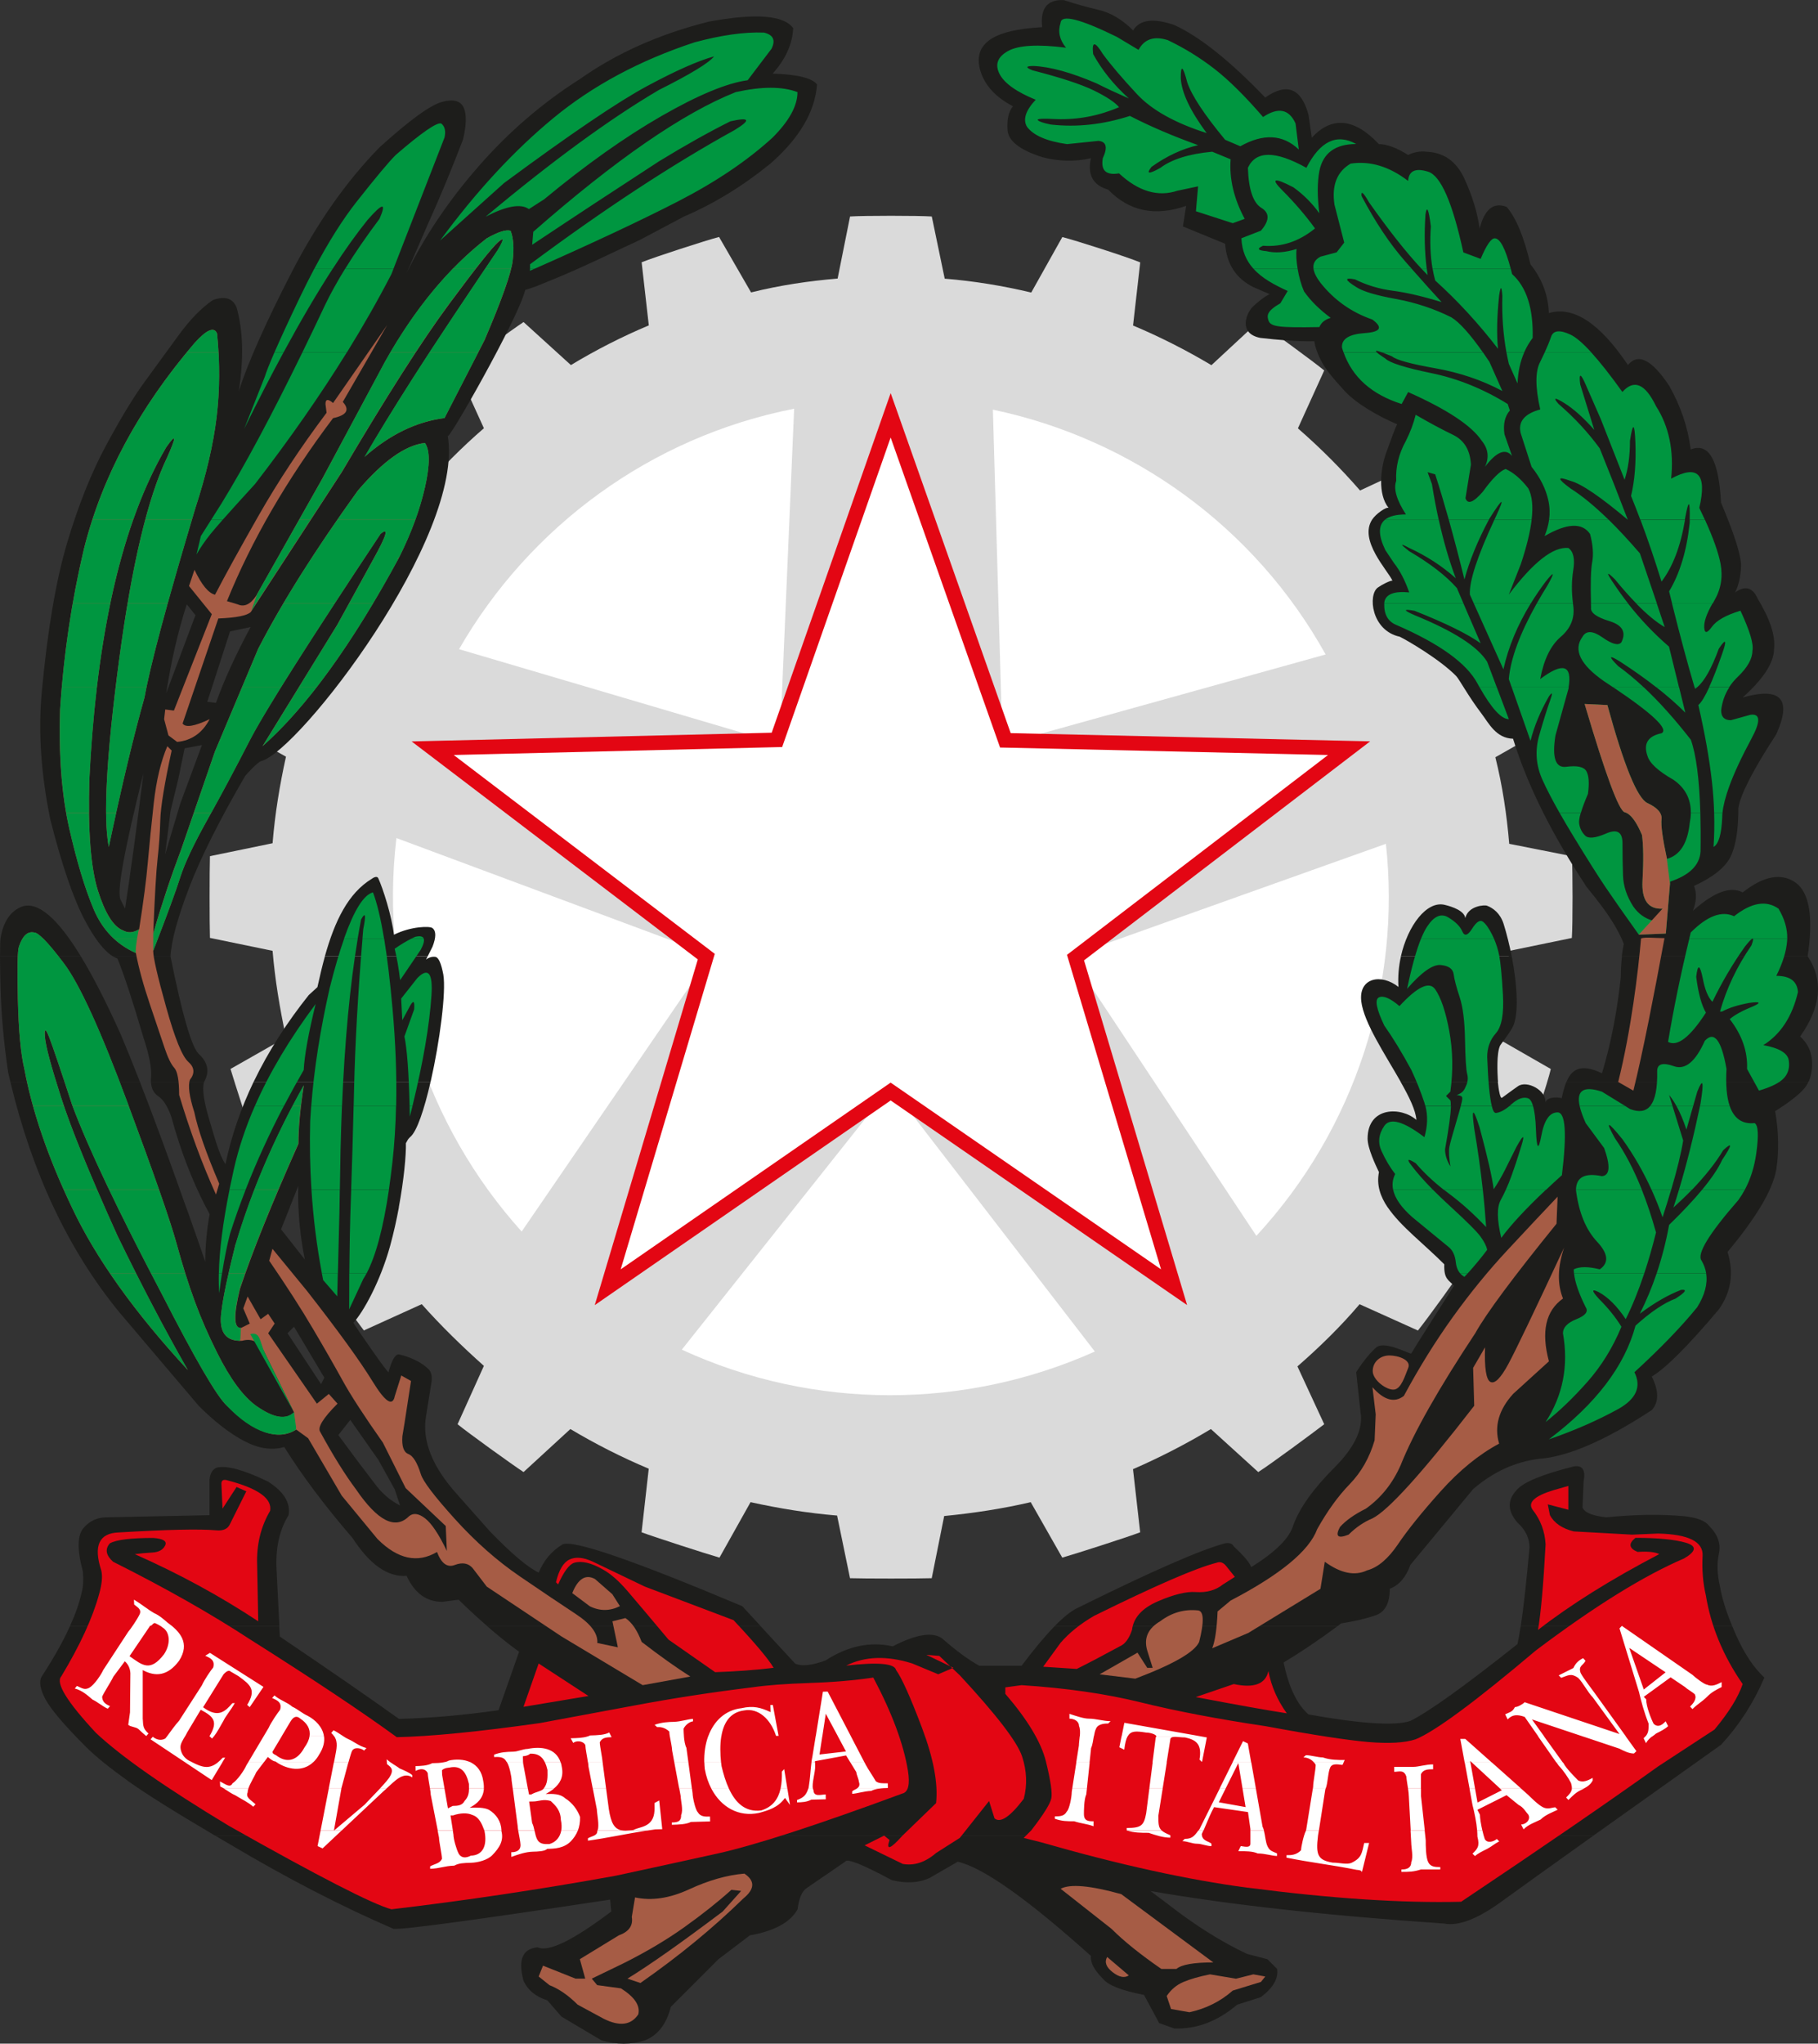 <?xml version="1.0" encoding="UTF-8"?><svg id="Livello_2" xmlns="http://www.w3.org/2000/svg" viewBox="0 0 347.49 390.51"><rect x="0" y="0" width="347.49" height="390.51" fill="#333333" stroke="none"/><defs><style>.cls-1{fill:#fff;}.cls-1,.cls-2,.cls-3,.cls-4,.cls-5,.cls-6{fill-rule:evenodd;}.cls-2{fill:#a65c45;}.cls-7,.cls-4{fill:#e30613;}.cls-3{fill:#009640;}.cls-5{fill:#1d1d1b;}.cls-6{fill:#dadada;}</style></defs><g id="Livello_1-2"><path class="cls-6" d="m162.48,41.37c2.56-.18,13.07-.18,15.62,0l2.47,11.88c5.66.46,11.15,1.37,16.54,2.65l5.94-10.6c2.56.64,12.52,3.84,14.89,4.84l-1.37,12.06c5.21,2.19,10.23,4.75,14.98,7.58l8.86-8.22c2.28,1.37,10.69,7.58,12.7,9.23l-5.03,11.06c4.29,3.74,8.22,7.67,11.88,11.88l10.97-5.12c1.74,2.01,7.86,10.51,9.23,12.7l-8.22,8.95c2.92,4.84,5.48,9.87,7.58,14.98l12.15-1.46c.91,2.38,4.11,12.33,4.75,14.89l-10.6,6.03c1.37,5.48,2.19,11.05,2.65,16.54l11.97,2.37c.18,2.56.18,13.07,0,15.62l-11.97,2.47c-.46,5.66-1.37,11.15-2.56,16.54l10.51,6.03c-.55,2.47-3.84,12.33-4.75,14.8l-12.15-1.28c-2.19,5.12-4.75,10.14-7.58,14.89l8.22,8.95c-1.37,2.1-7.49,10.6-9.14,12.61l-11.15-5.02c-3.65,4.29-7.68,8.22-11.88,11.88l5.12,11.05c-2.01,1.55-10.42,7.77-12.61,9.14l-9.05-8.22c-4.84,2.92-9.87,5.48-14.89,7.67l1.37,12.06c-2.38.91-12.33,4.11-14.89,4.84l-6.03-10.6c-5.48,1.28-10.96,2.1-16.54,2.65l-2.38,11.88c-2.56.09-12.97.09-15.62,0l-2.47-11.97c-5.57-.46-11.15-1.37-16.54-2.56l-5.94,10.6c-2.56-.73-12.43-3.93-14.89-4.84l1.37-12.15c-5.21-2.19-10.23-4.75-14.98-7.58l-8.95,8.22c-2.1-1.37-10.6-7.49-12.61-9.14l5.03-11.15c-4.2-3.75-8.22-7.67-11.88-11.79l-11.06,5.02c-1.55-2.01-7.68-10.51-9.14-12.61l8.22-9.04c-2.92-4.84-5.48-9.87-7.67-14.89l-12.06,1.37c-.91-2.38-4.11-12.33-4.84-14.8l10.6-6.03c-1.19-5.57-2.1-11.05-2.56-16.54l-11.97-2.47c-.09-2.56-.09-13.07,0-15.62l11.97-2.47c.46-5.66,1.37-11.14,2.56-16.54l-10.6-5.94c.73-2.56,3.93-12.42,4.84-14.89l12.15,1.37c2.19-5.21,4.75-10.23,7.58-14.89l-8.22-8.95c1.37-2.19,7.58-10.69,9.14-12.61l11.15,4.93c3.75-4.29,7.67-8.22,11.79-11.78l-5.03-11.06c2.01-1.64,10.51-7.86,12.61-9.23l9.05,8.22c4.84-2.92,9.87-5.48,14.89-7.58l-1.37-12.06c2.47-1,12.33-4.2,14.8-4.84l6.12,10.6c5.48-1.37,11.06-2.19,16.54-2.65l2.38-11.88c2.56-.18,0,0,0,0h0Z"/><polygon class="cls-1" points="170.24 81.65 149.05 142.14 84.91 143.69 135.89 182.52 117.52 244.1 170.24 207.64 223.06 244.1 204.69 182.7 255.67 143.69 191.63 142.23 170.24 81.65 170.24 81.65 170.24 81.65"/><path class="cls-1" d="m87.74,124.05c13.52-23.48,36.64-40.56,64.05-45.95l-2.74,64.04-61.31-18.09h0Zm11.97,111.28c-18.09-20.1-27.23-47.42-23.94-75.19l60.12,22.38-36.18,52.81h0Zm109.55,22.93c-24.67,11.05-53.54,11.33-78.94-.36l39.93-50.25,39.02,50.61h0Zm55.64-97.02c2.92,26.86-5.76,54.36-24.76,74.91l-35.45-53.44,60.21-21.47h0Zm-75.11-82.96c26.5,5.57,49.98,22.29,63.59,46.78l-61.77,17.18-1.83-63.95h0Z"/><path class="cls-7" d="m170.25,83.56l-20.43,58.28-.32.91-.97.02-61.81,1.5,49.13,37.41.77.59-.28.93-17.7,59.35,50.8-35.13.79-.55.8.55,50.89,35.13-17.7-59.16-.28-.93.77-.59,49.13-37.6-61.72-1.41-.97-.02-.32-.91-20.61-58.38h0Zm-22.75,56.45l21.42-61.13,1.32-3.76,1.33,3.75,21.61,61.22,64.73,1.48,3.98.09-3.16,2.42-51.53,39.43,18.56,62.05,1.14,3.82-3.28-2.26-53.38-36.84-53.28,36.84-3.28,2.27,1.14-3.82,18.56-62.24-51.53-39.24-3.17-2.41,3.99-.1,64.83-1.57h0Z"/><path class="cls-5" d="m41.05,350.72c.94.56,1.92,1.13,2.93,1.72,10.9,6.48,21.32,11.86,31.25,16.14,2.07.14,15.87-1.73,41.39-5.59l.21,2.28c-7.31,5.52-12,7.8-14.07,6.83-2.9.28-3.79,2.41-2.69,6.42.83,1.79,2.35,3.04,4.55,3.72l2.69,3.1,7.66,4.55c2.9.83,5.66.83,8.28,0,2.48-.97,4.14-3.1,4.97-6.41l.82-.82,8.29-8.29,6-4.55c4.69-.83,7.73-2.48,9.11-4.97.28-2.21.9-3.59,1.86-4.14l7.24-4.97c.28-.69,3.24.48,8.9,3.52,2.76.69,5.17.55,7.24-.41l5.38-3.1c4.83,1.1,13.31,7.1,25.46,18-.14,1.24.62,2.69,2.28,4.35.97,1.24,3.59,2.28,7.86,3.1l2.9,5.38,2.9,1.04c4.28.14,8.28-1.38,12-4.55l4.55-1.45c2.35-1.79,3.38-3.59,3.1-5.38l-1.86-1.86-3.93-1.03c-4.97-2.35-10-5.52-15.11-9.52l-3.31-2.48c15.04,2.62,33.73,4.69,56.09,6.21,2.76.55,6.45-.86,11.07-4.24,2.69-1.97,8.54-6.16,17.55-12.58H41.05Z"/><path class="cls-5" d="m13.38,310.72c-1.32,2.92-3.12,6.13-5.41,9.64-.55.97-.31,2.41.72,4.35,1.04,1.93,3.62,4.97,7.76,9.11,1.79,1.79,4.52,4,8.18,6.62,3.26,2.33,8.73,5.76,16.42,10.29h263.55c6.48-4.62,14.61-10.4,24.36-17.33,3.45-3.72,6.21-8,8.28-12.83-2.07-1.93-3.9-4.69-5.48-8.28-.24-.53-.46-1.05-.67-1.56h-40.43c-.21,1.38-.41,2.52-.61,3.43-10.07,8-16.9,12.9-20.49,14.69-2.9.97-9.38.55-19.45-1.24-2.21-1.93-3.79-5.24-4.76-9.93,3.25-1.95,6.69-4.27,10.31-6.95h-54.07c-1.82,1.86-3.93,4.38-6.33,7.58h-8.07c-2.21-1.24-4.55-2.97-7.04-5.17-1.79-1.38-4.97-.9-9.52,1.45-4.28-.97-8.56-.07-12.83,2.69-2.62.97-4.55,1.17-5.8.62l-6.62-7.16h-52.26c2.16,1.88,4.19,3.51,6.1,4.88l-3.93,11.18c-6.9.97-13.25,1.52-19.04,1.65-5.38-3.86-12.97-9.1-22.77-15.73l-.1-1.98H13.38Z"/><path class="cls-5" d="m10.26,230.72c3.5,7.43,7.7,14.13,12.61,20.11l15.11,17.8c3.04,3.04,5.93,5.28,8.69,6.73,2.76,1.45,5.31,1.83,7.66,1.14,3.45,5.52,7.8,11.31,13.04,17.38,3.31,5.1,6.76,7.52,10.35,7.24,1.52,3.31,3.79,4.97,6.83,4.97l3.1-.41c1.91,1.85,3.74,3.54,5.49,5.06h52.26s-3.52-3.82-3.52-3.82c-20.97-8.83-32.42-12.76-34.36-11.8-2.07,1.24-3.59,3.04-4.55,5.38-2.07-.97-5.17-3.59-9.31-7.86h0l-6.42-7.24c-4.69-5.24-6.62-10.21-5.79-14.9l1.03-6.42c.14-.97,0-1.72-.41-2.28-1.52-1.65-4.21-2.65-5.59-2.93-.3-.13-1.19-.44-2.21,3.3.27.89-6.62-9.08-6.72-9.41,1.86-1.99,5.15-7.88,7.03-14.73.66-2.42,1.22-4.92,1.66-7.31h-19.19c.13,3.26.54,6.58,1.22,9.97l-4.55-5.79,1.67-4.17h-15.99c.22.43.44.85.67,1.27-.55,3.04-.83,6.07-.83,9.11-1.25-3.63-2.46-7.09-3.63-10.38H10.26Zm255,0c2.44,3.6,6.9,6.96,10.8,10.87-.11,2.94.9,2.98,1.84,4.12-1.13,1.74-8.07,12.68-8.16,12.93-.33.13-5.13-2.55-6.7-1.15-1.68,1.49-3.04,3.5-3.82,4.71l.83,7.66c.55,3.17-1.14,6.73-5.07,10.66-3.93,3.93-6.52,7.55-7.76,10.86-.69,2.48-3.38,5.17-8.07,8.07-.28-.83-1.38-2.14-3.31-3.93-.28-.55-.83-.76-1.66-.62-4.69,1.24-14.14,5.38-28.35,12.42-1.18.59-2.59,1.72-4.23,3.39h54.07c.22-.16.44-.33.66-.5,2.62-.41,4.83-.93,6.62-1.55,1.79-.62,2.69-2.31,2.69-5.07,1.79-.69,3.1-2.21,3.93-4.55l12-14.49c3.86-3.31,8.07-5.24,12.62-5.79,5.52-.41,12.69-3.52,21.52-9.31,1.38-1.52,1.38-3.66,0-6.42,2.62-1.52,6.9-5.79,12.83-12.83,2.35-3.31,2.9-6.97,1.66-10.97,2.63-3.15,4.71-5.99,6.24-8.52h-71.19Zm-211.86,80l-.52-10.43c-.28-4.28.48-7.86,2.28-10.76.41-2.35-.9-4.48-3.93-6.42-4.55-2.21-7.8-3.1-9.73-2.69-.83.28-1.31,1.03-1.45,2.28v6.83l-19.66.41c-1.79,0-3.28.69-4.45,2.07-1.17,1.38-1.21,4.14-.1,8.28.14,1.52.07,2.83-.21,3.93-.43,1.97-1.18,4.14-2.25,6.5h40.02Zm277.69,0c-1.2-2.91-1.98-5.42-2.33-7.54-.55-2.35-.62-4.45-.21-6.31.41-1.86-.21-3.62-1.86-5.28-.69-.97-2.28-1.59-4.76-1.86-4.42-.41-9.38-.34-14.9.21-2.62-.28-4.14-.9-4.55-1.86l.21-4.97c.41-2.21-.21-3.17-1.86-2.9-6.07,1.52-9.73,3.04-10.97,4.55-1.79,1.93-1.72,4,.21,6.21,1.52,1.38,2.28,2.97,2.28,4.76-.59,6.51-1.15,11.51-1.67,14.99h40.43ZM54.95,254.76l6.42,9.73.62-1.24-5.79-9.73-1.24,1.24h0Zm12,16.56l-2.28,2.9,3.52,4.76,3.31,4.35c1.38,1.93,3.04,3.38,4.97,4.35l-1.03-3.1-3.1-5.59-5.38-7.66h0Z"/><path class="cls-5" d="m1.98,206.72c2.08,8.7,4.84,16.7,8.28,24.01h25.33c-3.31-9.37-6.26-17.37-8.85-24.01H1.98Zm26.87,0c.06,1.25.52,2.15,1.36,2.72,1.03.69,1.9,2.07,2.59,4.14,1.66,6.13,3.85,11.85,6.58,17.15h15.99s1.64-4.11,1.64-4.11c-.04,1.36-.03,2.73.02,4.11h19.19c.98-5.28,1.42-10.03,1.36-12.28.33-.62.41-.79.79-1.16,1.3-.99,2.74-5.36,3.93-10.58h-33.82c-2.38,4.97-4.24,10.23-5.39,15.76-1.24-1.93-1.95-4.73-3.05-8.38-1.1-3.66-1.45-6.1-1.03-7.35,0,0,.01-.02.02-.03h-10.17Zm238.86,0c1.63,2.87,2.91,5.47,3.01,7.28-2.85-2.54-9.31-2.61-9.32,3.57,0,1.87,1.53,5.06,2.17,6.41-.49,2.44.25,4.64,1.68,6.75h71.19c1.69-2.79,2.71-5.19,3.07-7.22.55-3.45.48-7.17-.21-11.18,2.62-1.65,4.45-3.07,5.48-4.24.36-.4.65-.86.88-1.37h-46.27c-.39.96-.66,2.08-.91,3.19.15-.19-2.73-.56-3.11.76.26-2.3-3.53-4.32-5.24-3.1-.05.03-1.89,1.33-3.03,2.19-.35.27-.66-1.51-.81-3.06h-18.6Z"/><path class="cls-5" d="m0,182.72c0,1.56.04,3.57.1,6.02.14,5.11.62,10.48,1.45,16.14.14.62.28,1.23.43,1.84h24.76c-1.32-3.39-2.54-6.41-3.67-9.08-2.75-6.12-5.3-11.09-7.64-14.93H0Zm21.56,0c.3.19.6.33.89.44,1.24,3.04,2.9,8.07,4.97,15.11,1.1,3.31,1.59,5.83,1.45,7.55-.03.32-.03.62-.02.9h10.17c1.09-1.92.74-3.7-1.05-5.35h0c-1.38-1.38-3.17-7.59-5.38-18.62,0,0,0-.02,0-.02h-11.03Zm40.55,0c-.52,1.87-.99,3.85-1.44,5.91l-1.66,1.52c-4.05,5.08-7.66,10.61-10.52,16.56h33.82c1.75-7.67,2.98-17.16,2.43-20.46-.41-2.21-.93-3.34-1.55-3.41-.62-.07-1.21.1-1.76.52l.32-.64h-19.65Zm205.67,0c-.43,1.9-.61,3.9-.48,5.87-3.29-2.61-7.64-1.78-7.11,2.75.48,4.07,4.59,10.18,7.54,15.38h18.6c-.02-.16-.03-.32-.04-.47-.06-1.12-.28-4.96.44-6.47.12-.24,1.5-1.9,2.36-3.45,1.26-2.26.94-8.02-.14-13.61h-21.17Zm42.24,0c-.26,2.26-.22,3.93-.23,4.05-.71,6.65-1.91,12.76-3.59,18.32-4.14-2-5.84-.66-6.78,1.63h46.27c.45-.97.67-2.14.67-3.49,0-2.07-.76-3.79-2.28-5.17,4-5.66,4.48-10.76,1.45-15.31,0,0,0-.02,0-.02h-35.51Z"/><path class="cls-5" d="m15.44,182.72c-4.47-7.33-8.21-10.49-11.19-9.5-2.21.83-3.59,2.83-4.14,6-.07.64-.11,1.81-.1,3.49h15.44Zm17.16,0c.14-2.9,1.32-7.24,3.52-13.02,2.21-5.79,5.9-13.13,10.73-21.41.26-.36,2.41-2.69,3.06-2.85,7.17-1.78,39-43.03,35.66-62.23-.53,2.3,13.67-22.66,14.81-27.8l1.76-.57,2.07-.83c6.9-2.76,12.76-5.71,18.15-8.19l8.35-4.43c5.79-2.48,11.31-5.86,16.56-10.14,5.52-4.83,8.49-9.86,8.9-15.11-.97-1.24-3.79-1.93-8.49-2.07,2.48-2.76,3.79-5.66,3.93-8.69-1.79-2.48-7.17-2.9-16.14-1.24-9.38,2.35-17.59,6-24.63,10.97-7.17,4.55-13.63,10.11-19.35,16.66-5.73,6.55-10.31,13.35-13.76,20.38l4.14-9.52c2.07-4.55,4.28-9.86,6.62-15.93.69-2.9.72-4.97.1-6.21-.62-1.24-1.97-1.59-4.04-1.03-2.21.55-6.21,3.45-12,8.69-6.35,6.48-11.97,14.49-16.87,24.01-4.9,9.52-8.24,17.04-10.04,22.56.97-6.21.83-11.52-.41-15.93-.69-1.79-2.21-2.28-4.55-1.45-2.21,1.52-4.42,3.79-6.62,6.83-2.21,3.04-4.35,5.97-6.42,8.8-2.07,2.83-4.52,6.86-7.35,12.11-2.83,5.24-5.31,11.45-7.45,18.63-2.14,7.17-3.76,16.69-4.86,28.56-.69,7.59-.14,15.73,1.66,24.42,2.21,8.69,4.41,15.11,6.62,19.25,1.87,3.51,3.64,5.78,5.32,6.81h11.03Zm49.16,0l.92-1.84c.69-1.79.69-2.97,0-3.52-.41-.44-4.15-.38-7.39,1.26-.4-3.59-2.1-8.87-2.98-10.78-.29-.64-1.19.05-1.22.07-4.54,2.75-7.1,8.06-8.99,14.81h19.65Zm207.18,0c-.42-2.15-.95-4.28-1.54-6.17-.65-2.04-1.99-3.02-3.17-3.48-.48-.19-3.57-.01-4.16,2.36-.17-1.35-2.34-2.15-3.95-2.53-3.42-.81-7.03,3.96-8.35,9.83h21.17Zm56.58,0c1.1-7.44.34-12.12-2.28-14.05-2.76-1.93-6.14-1.31-10.14,1.86-2.35-1.24-5.52-.07-9.52,3.52.69-1.79.76-3.38.21-4.76,3.59-1.65,5.9-3.48,6.93-5.48,1.03-2,1.55-5.14,1.55-9.42.41-2.62,2.83-7.31,7.24-14.07,3.04-6.76.9-9.1-6.42-7.04,4-3.59,6-6.69,6-9.31.28-2.48-.76-5.66-3.1-9.52-.97-2.21-2.41-2.62-4.35-1.24.69-1.38,1.07-3.04,1.14-4.97.07-1.93-1.21-6-3.83-12.21-.41-8.14-2.35-11.52-5.79-10.14-.55-4.28-1.93-8.35-4.14-12.21-3.31-4.97-5.93-6.28-7.86-3.93-5.38-8-10.42-11.31-15.11-9.93-.14-3.45-1.31-6.55-3.52-9.31-1.24-5.24-2.76-8.9-4.55-10.97-2.48-.97-4.21.41-5.17,4.14-.41-3.03-1.38-6.21-2.9-9.52-1.52-3.31-3.93-5.03-7.24-5.17-1.24-.14-2.41.07-3.52.62-2.21-1.38-4.07-2.07-5.59-2.07-4.69-4.97-8.97-5.38-12.83-1.24l-.62-4.35c-1.38-5.1-4.14-6.21-8.28-3.31-6.76-7.04-12.56-11.66-17.38-13.86-4-1.38-6.62-1.03-7.87,1.03-2.07-2.07-4.28-3.38-6.62-3.93-2.35-.55-4.55-1.17-6.62-1.86-3.17-.14-4.55,1.59-4.14,5.17-4.97.28-8.38,1.14-10.24,2.59-1.86,1.45-2.35,3.48-1.45,6.11.9,2.62,2.93,4.76,6.11,6.42-.83.97-1.17,2.48-1.04,4.55.14,2.07,2.35,3.79,6.62,5.17,3.17.83,6.28.9,9.31.21-.69,3.17.41,5.17,3.31,6,4,4.14,8.97,5.17,14.9,3.1l-.62,3.93,8.07,3.31c.28,3.86,2.07,6.62,5.38,8.28l3.17,1.37c-.68.08-3.65,2.53-3.69,2.92-.66.76-2.43,4.58,1.88,5.42,3.28.37,6.87.71,10.32.64.09,1.02.71,2.67,1.36,3.84.58,1.24,2.03,3.06,4.44,5.68,2.25,2.44,6.47,4.84,10.03,6.35-.23.26-1.21,2.95-2.1,5.42-1.09,3.02-1.66,7.92.45,10.55-.46-.23-2.44,1.15-3.15,2.25-2.58,3.98,3.01,9.7,3.89,11.66-.43-.05-1.97.73-2.79,1.31-1.92,1.37-1.27,8.22,4.19,9.4,1.36.66,7.63,4.3,10.76,7.49.61.62,2.37,3.93,4.87,7.21,1.34,1.76,2.75,4.71,6.02,4.79,2.99,9.68,7.91,18.92,13.82,27.95-.03.28,5.39,6.03,7.34,11.24-.16.84-.28,1.64-.37,2.39h35.51ZM35.7,115.48c-1.66,5.11-2.97,10.76-3.93,16.97l5.59-14.9-1.66-2.07h0Zm-1.66,33.52l-1.45,6-1.03,8.28,2.9-9.73,4.14-11.18-3.31.62-1.24,6h0Zm-10.97,22.97l.83,1.65c.97-6.21,2.14-14.83,3.52-25.87-3.73,14.9-5.17,22.97-4.35,24.21h0Zm20.9-51.32l-4.35,13.45,1.66.21c1.52-4.28,3.73-9.11,6.62-14.49l-3.93.83h0Z"/><path class="cls-2" d="m265.56,259.01c1.76,0,4.22.89,3.61,2.37-.62,1.48-1.31,3.99-2.7,4.15-1.39.16-4.09-1.79-4.09-3.54s1.43-2.98,3.19-2.98h0Z"/><path class="cls-2" d="m238.52,312.08l13.87-8.48.83-5.17c3.04,2.21,5.73,2.76,8.07,1.65,2.07-.55,4.03-2.21,5.9-4.97,1.86-2.76,4.59-6.14,8.17-10.14,3.59-4,7.31-7.04,11.18-9.11-.97-3.31-.07-6.48,2.69-9.52l6.83-6.21c-1.52-5.66-.62-9.66,2.69-12-1.11-2.76-1.04-6,.21-9.73-5.66,12.14-9.21,19.56-10.66,22.25-1.45,2.69-2.59,3.83-3.41,3.42-.83-.41-1.17-2.62-1.04-6.62l-2.28,3.93.21,7.24c-9.93,12.83-16.42,20-19.45,21.52-1.66.69-3.17,1.73-4.55,3.1-2.07.83-2.62.34-1.66-1.45,1.1-1.24,2.76-2.41,4.97-3.52,2.9-2.07,5.1-4.83,6.62-8.28,2.48-6.21,7.24-14.62,14.28-25.25,2.07-3.73,7.24-10.69,15.52-20.9l.21-5.17c-2.62,2.76-5.8,6.14-9.52,10.14-3.73,4-7.24,8.31-10.56,12.93-3.31,4.62-6.42,9.62-9.31,15-1.79,1.38-3.79.83-6-1.66l.62,5.17-.21,4.97c-.97,3.31-2.55,6.1-4.76,8.38-2.21,2.28-4.28,5.14-6.21,8.59-1.52,4.14-7.04,8.69-16.56,13.66l-2.48,2.07c-.14,3.31-.48,5.66-1.03,7.04l6.83-2.9h0Z"/><path class="cls-2" d="m217,320.77c7.31-2.76,11.38-5.11,12.21-7.04.97-3.86.9-5.86-.21-6-2.62-.28-5.04.41-7.24,2.07-2.35,1.38-3.17,3.24-2.48,5.59l1.04,3.31h-1.04l-1.86-2.9-7.24,4.14,6.83.83h0Z"/><path class="cls-2" d="m102.96,377.68l2.07,1.66c1.79.69,3.59,1.93,5.38,3.72l4.97,2.69c3.04,1.52,5.24,1.24,6.62-.83.41-1.66-.69-3.31-3.31-4.97l-4.55-.62-1.03-1.24,6-2.9c4.42-2.21,8.31-4.52,11.69-6.93,3.38-2.41,6.38-4.79,9-7.14l1.86.21-3.52,3.93c-7.86,5.93-13.94,10.21-18.21,12.83l2.48.83c7.31-5.1,13.87-10.48,19.66-16.14,2.21-1.79,2.28-3.38.21-4.76-3.31.28-6.83,1.28-10.55,3-3.73,1.72-7.17,2.24-10.35,1.55l-.62,3.73c.28,1.65-.55,2.83-2.48,3.52l-7.45,4.55,1.03,3.72h-1.86l-6.21-2.48-.83,2.07h0Z"/><path class="cls-2" d="m112.69,306.91c1.93.97,3.86.97,5.8,0l-1.45-2.28-3.31-2.9c-1.79-.97-3.24-.07-4.35,2.69l3.31,2.48h0Z"/><path class="cls-2" d="m312.2,208.4c1.79-7.17,4.02-18.66,5.95-29.14-1.79,0-3.65-.23-4.48.05-.55,6.35-1.89,17.51-4.37,27.44l2.9,1.66h0Z"/><path class="cls-2" d="m223.83,383.89l3.52.62c3.17-.69,5.93-2.07,8.28-4.14l5.38-1.65.83-1.04-2.28-.41-3.31.83-4.97-.83c-2.07.41-3.76.9-5.07,1.45-1.31.55-2.38,1.45-3.21,2.69l.83,2.48h0Z"/><path class="cls-2" d="m212.45,368.57c2.35,2.35,5.52,4.9,9.52,7.66h2.9c.97-.83,3.31-1.24,7.04-1.24l-17.59-13.04c-5.93-1.66-9.8-2-11.59-1.03l9.73,7.66h0Z"/><path class="cls-2" d="m211.62,373.95c-.55.97-.21,1.93,1.04,2.9,1.24.97,2.28,1.17,3.1.62l-4.14-3.52h0Z"/><path class="cls-2" d="m45.01,237.79c-1.52,6.07-2.41,10.35-2.69,12.83-.55,3.86.76,5.73,3.93,5.59,1.93-.55,3.38.21,4.35,2.28l5.59,11.38c-1.52,1.52-3.93,1.1-7.24-1.24-2.48-1.79-4.97-5.17-7.45-10.14-1.66-3.31-3.07-6.55-4.24-9.73-1.17-3.17-2.35-6.9-3.52-11.17-1.17-4.28-4.31-13.28-9.42-27.01-5.1-13.73-9.14-22.56-12.11-26.49-2.97-3.93-4.86-5.9-5.69-5.9-1.24-.28-2.21.62-2.9,2.69-.28.69-.34,4.04-.21,10.04.14,6,.55,10.45,1.24,13.35,1.52,8.14,4.55,16.97,9.11,26.49,4.55,9.66,11.93,20,22.14,31.04-4.42-7.73-8.9-16.28-13.45-25.66-5.24-11.59-8.83-20.38-10.76-26.39-1.93-6-2.97-9.86-3.1-11.59-.14-1.72.14-1.69.83.1.69,1.79,2.14,6.07,4.35,12.83,3.03,8.14,8.76,20.21,17.18,36.21,6.35,12.42,10.49,19.52,12.42,21.32,5.38,5.24,9.8,6.76,13.25,4.55l2.28,1.66,6.42,10.97,6.83,8.28c3.86,3.86,7.66,4.69,11.38,2.48.83,2.21,1.97,3.04,3.41,2.48,1.45-.55,2.59-.34,3.41.62l2.69,3.52,14.28,9.52,15.52,9.31,9.11-1.65c-2.62-1.66-5.73-3.86-9.31-6.62-.83-2.21-1.86-3.72-3.1-4.55l-2.48.62,1.04,4.97-3.93-.83c.14-1.79-1.21-3.62-4.04-5.48-2.83-1.86-6.42-4.28-10.76-7.24-4.35-2.97-8.49-6.62-12.42-10.97-3.93-4.35-6.11-7.21-6.52-8.59-.69-2.21-1.48-3.48-2.38-3.83-.9-.35-1.28-1.48-1.14-3.41l.41-2.48,1.24-8.07-1.86-1.04-1.24,3.93c-.41,2.07-1.83,1.14-4.24-2.79-2.41-3.93-6.59-9.69-12.52-17.28l-6.62-8.07-.62,2.28c3.31,4.83,6.11,9.17,8.38,13.04,2.28,3.86,4.17,7.17,5.69,9.93,1.52,2.76,4.07,6.69,7.66,11.79l4.35,8.69,7.66,7.24.21,4.76c-1.52-3.17-2.9-5.24-4.14-6.21-1.24-.97-2.28-1.1-3.1-.41-2.62,2.62-6,.9-10.14-5.17-2.07-2.76-4.35-6.42-6.83-10.97-.55-.83.55-2.62,3.31-5.38l-1.66-1.86-2.28,1.86-9.31-13.45,1.24-1.86-1.24-1.86-1.45,1.04-2.48-4.35-.83,2.28,1.24,2.9-1.66.83c-1.38.14-1.45-2.35-.21-7.45,2.35-7.04,6.07-16.28,11.18-27.73,0-3.04.34-6.76,1.03-11.17-5.66,10.07-10,20.21-13.04,30.42h0Z"/><path class="cls-2" d="m29.29,178.39c.28-7.04.55-11.8.83-14.28.28-2.48.45-4.97.52-7.45.07-2.48.79-6.9,2.17-13.24l-.83-.83c-1.24,2.9-2.1,6.52-2.59,10.86-.48,4.35-.86,8.14-1.14,11.38-.28,3.24-.83,7.48-1.66,12.73-1.1.69-2.14.76-3.1.21-1.79-.69-3.38-3.21-4.76-7.55-1.38-4.35-1.93-11.42-1.66-21.21,1.38-28.01,6.28-49.18,14.69-63.53,1.93-2.76,2-2.14.21,1.86-3.73,7.73-6.8,20.66-9.21,38.8-2.41,18.14-3.07,30.04-1.97,35.7,2.48-11.73,4.76-21.25,6.83-28.56,1.1-6.21,4.35-18.28,9.73-36.22,2.07-6.35,3.41-12.11,4.04-17.28.62-5.17.66-10.52.1-16.04-.55-1.38-2-.76-4.35,1.86-10.62,12.42-17.66,25.52-21.11,39.32-2.35,9.93-3.86,20.14-4.55,30.63-.28,8.83.31,16.42,1.76,22.76,1.45,6.35,3,11.49,4.66,15.42,1.66,3.93,4.35,6.73,8.07,8.38.55,2.9,1.45,6.17,2.69,9.83,1.24,3.66,2.17,6.42,2.79,8.28.62,1.86,1.24,3.14,1.86,3.83.62.69.93,2.41.93,5.17,2.07,6.9,4.41,13.24,7.04,19.04l.62-2.07c-2.48-5.79-4.07-10.35-4.76-13.66-.97-3.04-1.24-5.1-.83-6.21.97-1.24.86-2.38-.31-3.41-1.17-1.03-2.59-4.52-4.24-10.45-1.66-5.93-2.48-9.52-2.48-10.76,2.62-6.76,4.35-11.45,5.17-14.07.83-2.62,2.55-6.28,5.17-10.97,2.62-4.69,5.31-9.73,8.07-15.11,2.76-5.38,11.11-18.56,25.04-39.53,1.66-1.38,1.17.28-1.45,4.97l-6.83,12.42-14.28,23.18c8.42-7.45,17.11-19.45,26.08-36.01,2.35-4.69,4-9.17,4.97-13.45.97-4.28.97-7.11,0-8.49-3.73.41-8,3.45-12.83,9.11-8.14,11.31-14.49,21.38-19.04,30.21l-8.28,19.66-6.42,18.62c-1.93,5.1-3.73,10.49-5.38,16.14h0Z"/><path class="cls-2" d="m69.64,87.34c4.83-4.28,9.93-6.76,15.32-7.45l7.66-14.9c3.31-7.73,5.11-12.8,5.38-15.21.28-2.41.14-4.31-.41-5.69-.83-.28-2.35.21-4.55,1.45-7.31,5.66-13.8,13.52-19.45,23.59l-12,22.35-12.62,22.35c-1.1,1.66-2.28,2.21-3.52,1.66l-2.07-.62c4.69-11.59,11.45-23.25,20.28-34.97,2.62-.55,3.24-1.59,1.86-3.1l8.49-14.69-10.35,14.9c-.97-.83-1.45-.76-1.45.21l.21,1.65c-4.97,6.62-9.28,13.14-12.94,19.56-3.66,6.42-6.45,11.49-8.38,15.21-1.24-.28-2.55-1.86-3.93-4.76l-1.04,3.1,4.35,5.38-7.24,18.42-1.66-.21-.21,1.86.83,3.1,1.66,1.24c2.76-.27,4.83-1.72,6.21-4.35-2.9,1.38-4.62,1.66-5.17.83l6.83-20.07c3.45-.14,5.52-.55,6.21-1.24,9.24-14.21,15.04-23.11,17.38-26.7,8.55-14.49,15.38-25.18,20.49-32.08,5.1-6.9,8.24-10.86,9.42-11.9,1.17-1.03,1.14-.52-.1,1.55-7.45,11.04-12.94,19.31-16.45,24.83-3.52,5.52-6.52,10.42-9,14.69h0Z"/><path class="cls-3" d="m21.03,243.33c4.01,5.92,8.97,12.08,14.88,18.46-3.26-5.7-6.56-11.86-9.89-18.46h-4.99Zm7.83,0c.67,1.3,1.37,2.62,2.08,3.97,6.35,12.42,10.49,19.52,12.42,21.32,4.95,5.26,9.88,6.71,13.2,4.56.2-.13-.47-3.29-.32-3.38-1.57,1.57-3.98,1.16-7.3-1.19-2.48-1.79-4.97-5.17-7.45-10.14-1.66-3.31-3.07-6.55-4.24-9.73-.61-1.66-1.23-3.46-1.84-5.42h-6.55Zm12.96,0c-.03,1.35,0,2.61.08,3.77h0c.16-1.31.34-2.57.53-3.77h-.61Zm1.86,0c-.73,3.21-1.18,5.64-1.36,7.28-.53,3.68.67,5.55,3.53,5.59.14,0,.17-2.33.19-2.49-1.38.14-1.45-2.35-.21-7.45.31-.94.65-1.92,1.01-2.93h-3.17Zm17.84,0c.08.43.16.86.25,1.28l2.69,3.1.11-4.39h-3.05Zm5.24,0c-.02,2.17-.02,4.46-.02,6.87l2.69-5.79c.21-.33.42-.69.62-1.07h-3.29Zm212.34,0c.23.27.5.48.81.66.2-.22.41-.44.6-.66h-1.41Zm21.76,0c.18,1.69.92,3.84,2.23,6.46.55.83-.04,1.59-1.76,2.28-1.73.69-2.59,1.59-2.59,2.69,1.1,6.21,0,11.87-3.31,16.97,2.62-2.07,5.28-4.62,7.97-7.66,2.69-3.04,4.86-6.55,6.52-10.55-1.1-1.79-2.55-3.59-4.35-5.38-1.38-1.52-1.38-1.93,0-1.24,1.79.97,3.52,2.69,5.17,5.17,1.27-2.55,2.45-5.46,3.54-8.74h-13.43Zm15.79,0c-.9,2.66-1.97,5.22-3.21,7.7,2.76-2.07,5.38-3.59,7.87-4.55,1.24-.14.9.41-1.04,1.66-2.21.83-4.76,2.55-7.66,5.17-2.07,7.73-7.59,14.97-16.56,21.73,4.83-1.66,9.24-3.59,13.25-5.79,3.45-1.93,4.48-4.28,3.1-7.04,4.97-4.55,8.97-8.69,12-12.42,1.45-2.32,2.02-4.47,1.71-6.45h-9.47Zm-268.81,11.6c1.93-.55,1.8,1.48,2.76,3.55l5.59,11.38"/><path class="cls-3" d="m12.18,227.33c.51,1.13,1.03,2.27,1.58,3.42,1.92,4.07,4.34,8.27,7.27,12.58h4.99c-1.18-2.35-2.37-4.75-3.56-7.2-1.42-3.14-2.72-6.07-3.89-8.8h-6.38Zm8.67,0c2.27,4.75,4.94,10.08,8.01,16h6.55c-.56-1.79-1.12-3.71-1.68-5.75-.6-2.18-1.71-5.6-3.33-10.25h-9.55Zm23.02,0c-1.27,6.31-1.95,11.65-2.04,16h.61c.45-2.85.96-5.39,1.54-7.62.89-2.79,1.89-5.59,2.98-8.39h-3.09Zm4.72,0c-1.35,3.47-2.54,6.96-3.58,10.45h0c-.51,2.05-.96,3.9-1.33,5.54h3.17c1.62-4.54,3.73-9.87,6.33-15.99h-4.59Zm10.94,0c.35,5.47,1.02,10.81,2,16.01h3.05s.3-11.76.3-11.76l.07-4.25h-5.43Zm7.6,0c-.02.68-.05,1.34-.07,1.97-.15,3.86-.24,8.54-.29,14.04h3.29c1.77-3.34,3.2-8.68,4.28-16h-7.21Zm199.15,0c.35,1.66,1.58,3.42,3.7,5.28,3.86,3.17,6.17,5.07,6.93,5.69h0c.76.62,1.21,1.59,1.35,2.9.09.89.38,1.6.85,2.14h1.41c1.41-1.56,2.65-3.07,3.74-4.52-.14-.69-.55-1.52-1.24-2.48-.69-.97-2.66-2.93-5.9-5.9-1.19-1.09-2.27-2.13-3.25-3.11h-7.59Zm9.69,0c.31.25.63.49.95.73,2.41,1.79,4.79,3.93,7.14,6.42-.16-2.35-.37-4.73-.64-7.14h-7.45Zm11.86,0c-.31.7-.64,1.35-.98,1.97-.76,1.38-.73,3.79.1,7.24,1.88-2.54,4.73-5.61,8.55-9.21h-7.68Zm13.4,0s0,.07,0,.11c.55,4.28,1.9,7.55,4.03,9.83,2.14,2.28,2.31,4.04.52,5.28-2.21-.55-3.86-.55-4.97,0h0c0,.25.01.51.04.78h13.43c.8-2.41,1.55-5.01,2.25-7.82-.82-2.95-1.73-5.68-2.72-8.18h-12.59Zm14.44,0c.77,1.7,1.48,3.46,2.11,5.28.62-1.89,1.16-3.65,1.64-5.28h-3.76Zm5.25,0c-.35,1.17-.7,2.3-1.07,3.42,1.28-1.16,2.47-2.3,3.55-3.42h-2.49Zm4.43,0c-1.65,1.99-3.76,4.24-6.32,6.73-.58,3.2-1.38,6.29-2.38,9.27h9.47c-.13-.84-.43-1.65-.88-2.44-.97-1.24,1.38-5.11,7.04-11.59.45-.63.86-1.29,1.23-1.97h-8.16Z"/><path class="cls-3" d="m6.31,211.33c1.42,5.09,3.37,10.42,5.87,16h6.38c-2.8-6.49-4.91-11.83-6.34-16h-5.91Zm7.54,0c1.61,4.27,3.94,9.6,7,16h9.55c-1.5-4.29-3.43-9.62-5.8-16h-10.75Zm34.87,0c-1.79,4.08-3.12,8.11-4.02,12.07-.3,1.35-.58,2.65-.84,3.92h3.09c2.07-5.31,4.51-10.64,7.31-15.99h-5.55Zm7.17,0c-2.8,5.32-5.23,10.65-7.3,16h4.59c1.18-2.76,2.46-5.69,3.83-8.79,0-2.08.16-4.48.48-7.2h-1.61Zm3.59,0c-.07.96-.14,1.92-.19,2.86-.12,4.46-.04,8.84.24,13.13h5.43s.13-7.55.13-7.55c.07-2.9.16-5.72.27-8.45h-5.88Zm8.11,0c-.16,6.32-.31,11.65-.47,16h7.21c.24-1.65.47-3.41.68-5.27.38-3.41.61-6.99.69-10.73h-8.12Zm10.7,0c.02.66.03,1.34.04,2.04.17-.69.34-1.36.51-2.03h-.55Zm194.16,0c.49,1.88.42,3.87-.19,5.97-4-3.04-6.55-3.76-7.66-2.17-1.1,1.59-1.28,3.21-.52,4.86.76,1.66,1.62,3.1,2.59,4.35-.48.96-.61,1.96-.39,3h7.59c-1.68-1.71-3.05-3.26-4.1-4.65-.97-1.24-.69-1.38.83-.41,1.55,1.79,3.34,3.49,5.37,5.07h7.45c-.42-3.82-.96-7.72-1.64-11.69-.55-4-.21-4.07,1.03-.21,1.52,5.66,2.42,9.59,2.69,11.8.83-1.24,1.55-2.48,2.17-3.72.62-1.24,1.35-2.69,2.17-4.35,1.52-2.76,1.72-2.48.62.83-.41,1.38-.93,2.93-1.55,4.66-.34.95-.71,1.85-1.09,2.69h7.68c.95-.9,1.96-1.83,3.04-2.8.97-8,.69-12-.83-12s-2.55,1.48-3.1,4.45c-.55,2.97-.9,2.59-1.03-1.14-.07-2.01-.26-3.52-.56-4.52h-4.5c-1,.82-1.87,1.25-2.6,1.32-.3.02-.56-.41-.78-1.31h-5.93c-.19.72-.47,1.71-.84,2.96-.76,2.55-1.21,4.17-1.34,4.86-.14.83-.07,2.07.21,3.72-.69-1.1-1.04-2.21-1.03-3.31.72-4.01,1.1-6.76,1.12-8.24h-4.86Zm29.48,0c.2.9.58,1.99,1.16,3.28l3.52,4.76c1.24,3.45,1.1,5.24-.41,5.38-3.26-.68-4.92.18-4.97,2.58h12.59c-1.51-3.8-3.23-7.08-5.14-9.82-1.93-3.45-1.45-3.38,1.45.21,2.13,2.96,3.97,6.17,5.54,9.62h3.76c1.14-3.85,1.9-6.99,2.29-9.41l-2.04-6.59h-4.26c-.86,1.04-2.14,1.24-3.84.59l-.95-.59h-8.69Zm18.5,0c.69,1.25,1.33,2.76,1.91,4.52l1.29-4.52h-3.2Zm4.51,0c-1.21,5.77-2.55,11.1-4.02,16.01h2.49c2.53-2.63,4.52-5.14,5.97-7.56,1.79-1.66,1.73-1.04-.21,1.86-.72,1.59-2,3.49-3.82,5.69h8.16c1.09-2.04,1.82-4.35,2.18-6.93.48-3.45.38-5.38-.31-5.79-2.35.24-3.94-.85-4.77-3.28h-5.67Z"/><path class="cls-3" d="m4.32,179.33c-.26.41-.49.93-.69,1.54-.28.69-.34,4.04-.21,10.04.14,6,.55,10.45,1.24,13.35.43,2.3.98,4.66,1.65,7.07h5.91c-.19-.55-.36-1.08-.53-1.59-1.93-6-2.97-9.86-3.1-11.59-.14-1.72.14-1.69.83.1.69,1.79,2.14,6.07,4.35,12.83.03.08.06.16.09.24h10.75c-.09-.25-.19-.5-.28-.76-5.1-13.73-9.14-22.56-12.11-26.49-1.66-2.19-2.98-3.78-3.97-4.75h-3.93Zm17.41,0c1.22,1.14,2.64,2.07,4.23,2.78-.08-.44.07-1.7.25-2.78h-4.48Zm7.56,0v2.37c.32-.82.62-1.61.91-2.37h-.91Zm36.5,0c-.91,2.58-1.83,5.71-2.76,9.41-1.82,8.01-3,15.54-3.54,22.59h5.88c.52-12.42,1.52-23.09,3.01-32h-2.59Zm3.5,0c-.88,10.6-1.41,20.12-1.61,28.55-.03,1.18-.06,2.33-.08,3.45h8.12c.13-5.8-.1-11.98-.69-18.56-.47-5.3-1.01-9.78-1.61-13.44h-4.12Zm9.41,0c-1.04.51-2.12,1.17-3.26,1.96.41,1.66.76,3.66,1.04,6h0l3.93-5.79c.55-1.03.74-1.75.57-2.16h-2.28Zm192.93,0c-.91,2.23-1.8,5.43-2.68,9.62,2.76-3.17,4.9-4.69,6.42-4.55,1.52.14,2.34.73,2.48,1.76.14,1.03.52,2.48,1.14,4.35.62,1.86.97,4.59,1.03,8.17.07,3.59.21,5.76.41,6.52.21.76.14,1.52-.21,2.28-.34.76-.55,1.35-1.79,1.76,1.1.14,1.06.38,1.07.72,0,.18-.1.63-.29,1.38h5.93c-.41-1.61-.7-4.73-.88-9.35,0-1.79.55-3.31,1.66-4.55,1.1-1.24,1.55-3.69,1.35-7.35-.21-3.66-.45-6.17-.72-7.55-.22-1.11-.56-2.18-1-3.2h-13.91Zm51.27,0c-1.67,6.89-3.02,13.48-4.07,19.76,1.79.97,4.21-.9,7.24-5.59-.83-1.38-1.45-3.66-1.86-6.83.28-2.48.69-2.41,1.24.21.41,2.21,1.03,3.73,1.86,4.55,1.79-3.72,3.86-7.24,6.21-10.55,1.52-1.93,1.93-2,1.24-.21-2.76,4-4.76,8.21-6,12.62h.41c1.24-.69,2.97-1.24,5.17-1.65,2.07-.28,2.35-.07.83.62-2.07.83-3.59,1.66-4.55,2.48,2.35,3.04,3.45,6.21,3.31,9.52l2.28,4.14c2.34-.69,3.93-1.48,4.76-2.38.83-.9,1.14-2.03.93-3.41-.21-1.38-1.83-2.35-4.86-2.9,3.31-2.07,5.52-5.45,6.62-10.14-.14-2.07-1.52-3.1-4.14-3.1,1.24-2.48,1.93-4.72,2.07-6.72,0-.14.02-.27.02-.41h-18.72ZM54.27,211.33c1.2-2.28,2.46-4.57,3.78-6.86.14-2.76.9-6.97,2.28-12.62-4.96,6.64-8.83,13.13-11.61,19.49h5.55Zm3.23,0c.15-1.25.33-2.57.55-3.97-.74,1.32-1.46,2.65-2.16,3.97h1.61Zm21.34,0c2.04-8.35,3.25-15.39,3.63-21.14.28-4.28-.62-5.38-2.69-3.31l-3.1,3.93.21,4.14,1.24-2.28c.83-1.65,1.17-1.59,1.03.21l-1.86,5.17c.5,2.38.83,6.8.99,13.28h.55Zm198.47,0c0-.5-.02-.86-.09-1.07l-.83-.83.83-.83c.55-4,.48-7.86-.21-11.59-.69-3.72-1.59-6.38-2.69-7.97-1.11-1.59-3.38-.52-6.83,3.21-1.79-1.52-3.1-2.07-3.93-1.66-.83.42-.48,2.21,1.03,5.38,1.66,2.35,3.38,5.17,5.17,8.48.97,2.07,1.79,4.14,2.48,6.21.07.22.14.43.19.65h4.86Zm15.71,0c-.25-.86-.58-1.36-1-1.48-.9-.28-1.93.1-3.1,1.14-.14.12-.27.23-.4.34h4.5Zm17.61,0l-4.43-2.72c-3.49-1.16-4.92-.26-4.27,2.72h8.69Zm9.05,0l-.65-2.1c.49.6.95,1.3,1.4,2.11h3.2s.78-2.73.78-2.73c1.1-2.76,1.31-2,.62,2.28-.03.15-.06.3-.09.45h5.67c-.58-1.71-.78-4.07-.61-7.08-.97-5.52-2.35-7.31-4.14-5.38-1.79,4-3.76,5.62-5.9,4.86-2.14-.76-3.21-.45-3.21.93.07,3.27-.37,5.49-1.33,6.65h4.26Z"/><path class="cls-3" d="m12.64,155.33c.18,1.03.38,2.02.6,2.99,1.45,6.35,3,11.49,4.66,15.42.94,2.22,2.22,4.09,3.82,5.59h4.48c.16-.96.33-1.78.39-1.76-1.11.69-2.15.76-3.11.21-1.79-.69-3.38-3.21-4.76-7.55-1.06-3.35-1.63-8.31-1.72-14.89h-4.37Zm7.64,0c.02,2.7.2,4.86.52,6.51.48-2.25.94-4.41,1.41-6.5h-1.92Zm16.77,0l-2.38,6.92c-1.93,5.11-3.73,10.49-5.38,16.14v.94h.91c2.11-5.49,3.53-9.4,4.26-11.7.83-2.62,2.55-6.28,5.17-10.97.25-.44.49-.89.74-1.33h-3.33Zm261.05,0c.78,1.37,1.65,2.85,2.62,4.44,2.69,4.41,4.76,7.69,6.21,9.83,1.45,2.14,3.55,5.14,6.31,9l5.17-.21.83-9.93c3.72-1.24,5.66-3.17,5.8-5.79.04-2.66.02-5.1-.04-7.34h-1.82c0,.62-.08,1.27-.21,1.96-.41,3.86-1.86,6.14-4.35,6.83-.83-3.86-1.17-6.38-1.04-7.55.05-.43-.04-.84-.27-1.24h-6.45c1,.46,1.99,1.87,2.99,4.24.28,2.07.31,4.97.1,8.69-.21,3.73,1.07,5.52,3.83,5.38l-1.86,2.28c-1.52-.41-2.76-1.31-3.73-2.69-1.24-1.93-1.9-3.9-1.97-5.9-.07-2-.1-4.07-.1-6.21s-1.04-2.76-3.1-1.86c-2.07.9-3.41,1.03-4.04.41s-1-1.38-1.14-2.28c-.07-.44.03-1.13.3-2.05h-4.06Zm29.54,0c.07,2.22.03,4.39-.12,6.51.97-.55,1.52-2.41,1.66-5.59,0-.29.02-.6.05-.92h-1.59ZM8.24,179.33c-.78-.76-1.36-1.15-1.72-1.15-.87-.19-1.6.19-2.2,1.15h3.93Zm60.13,0c.21-1.25.42-2.45.65-3.63.83-1.52.97-.9.41,1.86-.05.59-.1,1.18-.15,1.76h4.12c-.63-3.82-1.33-6.76-2.11-8.8-1.78.47-3.61,3.4-5.52,8.8h2.59Zm12.61,0c-.17-.42-.7-.53-1.61-.32-.22.1-.45.21-.68.32h2.28Zm204.56,0c-.11-.24-.22-.49-.34-.73-.62-1.24-1.21-2.07-1.76-2.48-.55-.41-1.24.03-2.07,1.35-.83,1.31-1.45,1.48-1.86.52-.41-.97-1.31-1.86-2.69-2.69-1.38-.83-2.73-.24-4.04,1.76-.39.59-.77,1.35-1.15,2.28h13.91Zm56.07,0c.04-1.87-.52-3.77-1.67-5.7-2.35-1.65-5.18-1.17-8.49,1.45-2.35-1.1-5.11-.07-8.28,3.1-.09.38-.19.76-.28,1.14h18.72Z"/><path class="cls-3" d="m11.81,131.33c-.12,1.4-.23,2.81-.32,4.22-.23,7.48.15,14.08,1.16,19.78h4.37c-.02-1.97,0-4.08.06-6.33.31-6.23.79-12.13,1.44-17.68h-6.71Zm10.29,0c-1.26,10.33-1.87,18.33-1.82,24h1.92c1.94-8.79,3.75-16.14,5.42-22.05.11-.59.23-1.24.38-1.94h-5.9Zm24.16,0l-5.18,12.29-4.03,11.71h3.33c2.39-4.31,4.83-8.9,7.33-13.77,1.11-2.16,3.11-5.57,6.01-10.23h-7.46Zm10.87,0l-6.94,11.26c3.4-3.01,6.85-6.77,10.34-11.26h-3.4Zm225.68,0c2.29,4.06,4.16,6.09,5.59,6.09l-2.3-6.09h-3.29Zm6.14,0l3.59,10.23c.69-2.76,1.86-5.59,3.52-8.49.69-.96.76-.69.21.83-.55,1.52-1.24,3.72-2.07,6.62-.83,2.9-.62,5.73.62,8.49.8,1.77,1.89,3.88,3.28,6.32h4.06c.28-.95.73-2.16,1.36-3.63.28-2.07.17-3.52-.31-4.35-.48-.83-1.76-1.1-3.83-.83-2.07.28-2.76-1.73-2.07-6l2.48-8.9c.02-.1.04-.2.05-.3h-10.88Zm19.4,0c7.57,5.08,10.65,8.01,9.24,8.78-2.62.55-3.52,2-2.69,4.35.41,1.38,2.07,2.9,4.97,4.55,2.24,1.56,3.34,3.67,3.31,6.32h1.82c-.19-6.45-.79-11.11-1.82-13.98-3.08-3.95-6.07-7.29-8.98-10.01h-5.85Zm8.25,0c2.09,1.63,3.93,3.25,5.53,4.85l-1.19-4.85h-4.34Zm7.31,0c.03.1.06.2.09.29.13-.08.27-.18.4-.29h-.49Zm2.79,0c-.81,1.76-1.5,2.89-2.08,3.4,1.24,5.38,2.1,10.24,2.59,14.59.23,2.04.37,4.05.43,6.02h1.59c.14-1.38.57-3.08,1.3-5.09.9-2.48,2.31-5.52,4.24-9.11,1.79-3.31,1.72-4.83-.21-4.55l-3.72,1.03c-1.24,0-1.86-.62-1.86-1.86.18-1.63.7-3.1,1.56-4.43h-3.83Zm-9.38,24c-.39-.68-1.2-1.31-2.42-1.88-1.93-.9-4.49-7.14-7.66-18.73l-4.35-.21c4,13.52,6.55,20.42,7.66,20.7.11.03.22.07.32.11h6.45Z"/><path class="cls-3" d="m13.9,115.33c-.92,5.26-1.62,10.59-2.09,16h6.71c.67-5.69,1.52-11.02,2.56-15.99h-7.17Zm10.48,0c-.57,3.37-1.11,6.97-1.62,10.81-.24,1.79-.46,3.52-.66,5.19h5.9c.78-3.77,2.13-9.11,4.04-16h-7.66Zm24.14,0l-.48,1.37c.3-.46.6-.92.89-1.36h-.41Zm5.63,0c-1.77,3-3.37,5.88-4.79,8.64l-3.1,7.36h7.46c2.66-4.28,6.08-9.62,10.26-16.01h-9.82Zm12.56,0l-2.25,4.08-7.34,11.92h3.4c3.54-4.57,7.13-9.9,10.77-15.99h-4.58Zm197.87,0c-.06,2.06.7,3.42,2.29,4.08,8.28,3.59,13.45,7.31,15.52,11.18.14.25.28.5.41.74h3.29s-1.84-4.88-1.84-4.88c-1.79-2.9-6.42-5.86-13.87-8.9-2.21-.96-2.21-1.24,0-.83,5.93,2.35,10.14,4.42,12.63,6.21-1.02-2.35-2.12-4.88-3.29-7.61h-15.14Zm17.13,0l5.65,12.57c.93-4.23,2.67-8.42,5.21-12.57h-10.86Zm12.01,0c-3.21,5.72-4.99,10.53-5.33,14.43l.55,1.57h10.88c.7-4.29-1.11-4.81-5.43-1.57.69-3.72,2-6.42,3.93-8.07,1.93-1.65,2.72-3.66,2.38-6-.02-.12-.03-.24-.05-.36h-6.93Zm10.37,0c0,.25.01.51.02.77-.14.97,1.03,1.83,3.52,2.59,2.48.76,3.24,2.11,2.28,4.04-.55.69-1.76.38-3.62-.93-1.86-1.31-3.14-1.34-3.83-.1-1.79,2.48-.41,5.31,4.14,8.48.6.39,1.18.78,1.73,1.15h5.85c-1.66-1.54-3.29-2.9-4.89-4.05-1.93-1.93-1.79-2.21.41-.83,2.53,1.64,4.83,3.27,6.88,4.88h4.34s-1.91-7.77-1.91-7.77c-2.85-2.46-5.46-5.2-7.82-8.22h-7.1Zm8.66,0c2.02,2.07,3.83,3.57,5.44,4.5-.49-1.48-1-2.98-1.51-4.5h-3.93Zm6.84,0c1.54,6.18,2.97,11.51,4.3,16h.49c1.38-1.14,2.77-3.59,4.15-7.37,1.38-2.07,1.59-1.72.62,1.03-.92,2.62-1.74,4.73-2.47,6.32h3.83c.45-.7,1-1.36,1.65-1.98,1.86-1.79,2.79-3.45,2.79-4.97.28-1.24-.48-3.79-2.28-7.66-2.76.83-4.59,1.86-5.48,3.1-.9,1.24-1.38,1.28-1.45.1-.07-1.09.46-2.62,1.59-4.6h-7.74Z"/><path class="cls-3" d="m17.65,99.33c-.6,1.85-1.14,3.72-1.61,5.6-.81,3.43-1.52,6.9-2.14,10.4h7.17c1.21-5.81,2.67-11.15,4.38-16h-7.81Zm10.11,0c-1.22,4.57-2.35,9.9-3.37,15.99h7.66c1.29-4.63,2.83-9.96,4.63-16h-8.92Zm12.6,0l-1.97,3.11-.83,3.52c.69-1.24,1.59-2.55,2.69-3.93.47-.58,1.24-1.48,2.31-2.7h-2.2Zm16.81,0l-8,14.16-.65,1.84h.41c4.28-6.56,7.74-11.87,10.43-16h-2.19Zm7.29,0c-3.92,5.66-7.36,11-10.31,15.99h9.82c2.62-4.01,5.55-8.45,8.77-13.29,1.66-1.38,1.17.28-1.45,4.97l-4.58,8.33h4.58c1.6-2.68,3.21-5.51,4.83-8.49-.21-.11-.02-.2.14-.26,1.24-2.47,2.28-4.89,3.14-7.25h-14.94Zm200.24,0c-1.28,1.09-1.25,3.02.1,5.8l1.66,2.48c1.1,1.38,2.07,3.24,2.9,5.59-2.9-.28-4.49.34-4.76,1.86,0,.09,0,.17-.01.26h15.14c-.41-.96-.83-1.94-1.26-2.95-2.07-2.35-5.11-4.69-9.11-7.04-1.79-1.38-1.79-1.59,0-.62,3.31,1.52,6.28,3.45,8.9,5.79-1.27-3.35-2.35-7.08-3.26-11.19h-10.29Zm12.23,0c.97,3.48,1.97,7.27,2.98,11.39h0c.95-3.53,2.5-7.32,4.65-11.38h-7.63Zm8.7,0c-3.26,6.98-4.82,11.74-4.68,14.29l.77,1.71h10.86c.86-1.4,1.81-2.8,2.86-4.2,1.66-2.07,1.79-1.86.41.62-.76,1.23-1.47,2.42-2.12,3.57h6.93c-.29-2.22-.28-4.34.05-6.37.35-2.14.04-3.55-.93-4.24-2.9-.28-6.69,2.69-11.38,8.9l2.28-5.79c1.11-3.32,1.8-6.15,2.08-8.49h-7.12Zm10.46,0c-.14,1.02-.43,2.06-.86,3.11,4.28-2.48,7.17-2.62,8.69-.41.55,2.07.69,3.86.41,5.38-.26,1.42-.34,4.06-.23,7.91h7.1c-.95-1.21-1.86-2.47-2.73-3.78-1.52-2.21-1.45-2.48.21-.83,1.44,1.77,2.81,3.3,4.09,4.61h3.93c-1.05-3.13-2.14-6.32-3.25-9.58-2.1-2.44-4.09-4.58-5.96-6.42h-11.39Zm15.06,0s.01,0,.02,0c0,0,0,0,0-.01h0Zm2.41,0c1.41,3.76,2.75,7.7,4.02,11.81,2.15-2.82,3.65-6.76,4.49-11.8h-8.51Zm9.42,0c0,.2-.01.41-.02.63-.55,5.24-1.86,9.59-3.93,13.04.19.79.39,1.57.58,2.34h7.74c.09-.16.18-.32.27-.48,1.31-2.21,1.72-4.59,1.24-7.14-.4-2.11-1.39-4.91-2.97-8.39h-2.91Z"/><path class="cls-3" d="m35.7,67.33c-8.42,10.21-14.43,20.87-18.05,32h7.81c1.82-5.17,3.93-9.79,6.31-13.86,1.93-2.76,2-2.14.21,1.86-1.51,3.14-2.92,7.14-4.22,11.99h8.92c.22-.75.45-1.5.68-2.27,2.07-6.35,3.41-12.11,4.04-17.28.49-4.05.61-8.2.38-12.45h-6.07Zm16.76,0c-.93,2.13-1.55,3.7-1.86,4.69l-3.93,9.93c2.6-5.29,5.11-10.16,7.53-14.62h-1.74Zm5.34,0c-5.88,12.05-11.04,21.68-15.48,28.9l-1.96,3.1h2.2c1.48-1.67,3.54-3.95,6.17-6.82,6.65-8.61,12.5-17,17.57-25.19h-8.51Zm16.8,0c-.35.59-.69,1.19-1.03,1.8l-11.96,22.35-4.44,7.85h2.19c2.81-4.31,4.77-7.32,5.93-9.1,5.4-9.15,10.12-16.78,14.14-22.9h-4.84Zm7.48,0c-1.3,1.99-2.45,3.76-3.43,5.31-3.52,5.52-6.52,10.42-9,14.69h0c4.83-4.28,9.93-6.76,15.32-7.45l6.45-12.56h-9.33Zm174.73,0c1.68,4.76,5.38,8.05,11.1,9.87l1.24-2.28c7.45,3.31,12.14,6.42,14.07,9.31,1.24,1.52,1.45,3.17.62,4.97,2.21-2.9,3.93-3.59,5.17-2.07l-1.45-4.14c-.28-1.93.07-3.45,1.03-4.55l-.41-1.24c-4.69-2.9-9.55-4.86-14.59-5.9-5.04-1.04-7.97-1.97-8.8-2.79-.84-.54-1.38-.93-1.63-1.17h-6.36Zm7.34,0c.48.18,1.11.43,1.9.76.83.69,3.59,1.45,8.28,2.28,4.69.83,8.97,2.28,12.83,4.35l-2.48-5.59c-.42-.63-.83-1.23-1.23-1.79h-19.3Zm23.79,0c.14.74.29,1.48.46,2.21l1.66,3.73c.09-2.2.51-4.18,1.28-5.93h-3.39Zm7.32,0c-.26.57-.54,1.16-.86,1.8-.97,1.79-.97,4.83,0,9.11-3.04.83-4.28,2.35-3.73,4.55l2.07,6.41c1.66,2.07,2.72,4.21,3.21,6.42.27,1.22.31,2.45.14,3.71h11.39c-2.67-2.61-5.1-4.61-7.29-5.99-2.62-1.93-2.62-2.41,0-1.45,2.07.55,5.72,3.03,10.95,7.44h0c-1.79-4.69-3.58-9.23-5.37-13.65-2.21-3.04-4.83-5.86-7.87-8.49-1.1-1.24-.76-1.31,1.04-.21,1.79,1.1,3.72,2.83,5.79,5.17l-2.69-8.69c-.28-2.21.07-2.21,1.03,0l2.9,6.62,4.55,11.59c.69-2.07,1.03-4.55,1.03-7.45.55-3.59.9-3.45,1.04.41.14,3.86-.14,7.24-.83,10.14.6,1.49,1.19,3,1.77,4.54h8.51c.02-.13.04-.27.07-.4.66-3.54.94-3.4.85.41h2.91c-.33-.73-.69-1.48-1.07-2.27,1.52-6.48-.28-8.35-5.38-5.59.55-5.38-.42-10-2.9-13.87-2.07-4.28-4.21-5.17-6.42-2.69-2.31-3.23-4.31-5.76-5.98-7.59h-8.89Zm-215.86,32c.76-2.11,1.37-4.18,1.83-6.2.97-4.28.97-7.1,0-8.48-3.73.41-8,3.45-12.83,9.11-1.36,1.89-2.67,3.75-3.94,5.57h14.94Zm195.59,0c-.48-2.17-.91-4.44-1.29-6.82l-.83-2.28,1.45.41c.85,2.63,1.72,5.53,2.61,8.69h7.63c.04-.07.07-.13.11-.2,2.62-4.14,3.04-4.28,1.24-.41-.1.2-.19.4-.28.6h7.12c.31-2.6.1-4.6-.63-5.99-1.38-1.79-2.83-3.04-4.35-3.72-1.1.41-2.55,1.86-4.35,4.35-1.79,2.07-2.9,2.48-3.31,1.24l1.04-6.42c-.14-2.76-1.28-4.66-3.42-5.69-2.14-1.03-4.52-2.31-7.14-3.83-.41,1.66-1.03,3.31-1.86,4.97-1.38,2.48-2,5.04-1.86,7.66-.55,1.52.07,3.66,1.86,6.41-1.87,0-3.22.34-4.03,1.03h10.29Z"/><path class="cls-3" d="m60.08,51.33c-.95,1.79-1.9,3.69-2.86,5.69-2.05,4.28-3.63,7.72-4.76,10.31h1.74c3.31-6.11,6.45-11.45,9.41-16.01h-3.53Zm5.9,0c-1.48,2.4-2.75,4.68-3.79,6.83-1.5,3.2-2.97,6.25-4.39,9.17h8.51c3.14-5.07,5.97-10.05,8.51-14.96l.4-1.03h-9.23Zm20.58,0c-4.32,4.44-8.31,9.78-11.97,16h4.84c2.35-3.58,4.47-6.63,6.35-9.18,2.03-2.74,3.74-5.01,5.15-6.83h-4.36Zm6.16,0c-4.28,6.36-7.83,11.69-10.65,16h9.33s1.2-2.35,1.2-2.35c2.72-6.34,4.41-10.89,5.09-13.65h-4.97Zm8.58,0v.41c.31-.14.62-.28.93-.41h-.93Zm146.72,0c.26,1.57.71,3.17,1.23,4.35,1.31,1.88,3.06,3.55,5.1,5.06-.97.28-1.76.79-2.17,1.76-7.73.14-9.28-.05-9.72-1.24-.29-.91-.45-1.75,2.27-3.31l1.4-2.35c-2.5-1.14-4.9-2.41-6.56-4.27h8.46Zm3.04,0c.1.77.54,1.66,1.32,2.69,2.62,3.31,5.93,5.66,9.93,7.04,2.07,1.52,1.59,2.38-1.45,2.59-3.04.21-4.48,1.14-4.35,2.79h0c.09.3.18.6.29.89h6.36c-.4-.38-.08-.38.98,0h19.3c-2.47-3.51-4.47-5.74-6.02-6.69-3.31-1.65-6.86-2.83-10.66-3.52-3.79-.69-6.31-1.45-7.55-2.28-2.21-1.38-2.28-1.86-.21-1.45,2.21,1.1,4.62,1.83,7.24,2.17,2.62.34,5.73,1.07,9.31,2.17-1.52-1.64-3.44-3.78-5.76-6.41h-18.75Zm20.62,0c.41.44.81.85,1.2,1.24-.06-.41-.12-.82-.17-1.24h-1.02Zm2.14,0c.14.78.3,1.54.51,2.28,4.28,3.86,8.28,8.21,12,13.04-.28-2.76-.21-6.14.21-10.14.28-1.93.48-1.93.62,0-.11,3.75.15,7.36.78,10.83h3.39c.43-.99.97-1.91,1.62-2.76.14-5.66-1.17-9.73-3.93-12.21-.09-.36-.17-.7-.26-1.03h-14.94Zm-232.05,16c-.06-1.19-.16-2.38-.28-3.59-.55-1.38-2-.76-4.35,1.86-.49.57-.97,1.15-1.45,1.72h6.07Zm262.38,0c-1.62-1.78-2.94-2.9-3.95-3.38-2.07-.97-3.31-.83-3.73.41-.28.83-.68,1.82-1.21,2.97h8.89Z"/><path class="cls-3" d="m63.61,51.33c2.32-3.59,4.54-6.69,6.65-9.31,2.9-3.31,3.66-3.38,2.28-.21-2.52,3.36-4.71,6.54-6.55,9.52h9.23s9.74-25.04,9.74-25.04c.28-1.24.07-2.14-.62-2.69-.83-.28-3.73,1.72-8.69,6-1.38,1.38-3.86,4.35-7.45,8.9-2.67,3.38-5.37,7.66-8.11,12.83h3.53Zm27.32,0c2.14-2.76,3.56-4.45,4.27-5.07,1.17-1.04,1.14-.52-.1,1.55-.81,1.21-1.61,2.38-2.37,3.52h4.97c.15-.6.25-1.12.3-1.55.28-2.41.14-4.31-.41-5.69-.83-.28-2.35.21-4.55,1.45-2.23,1.72-4.38,3.65-6.46,5.79h4.36Zm11.31,0c11.16-4.93,20.27-9.21,27.32-12.83,7.24-3.72,13.28-7.79,18.11-12.21,3.17-3.17,4.76-6.07,4.76-8.69-2.9-1.1-6.83-1.1-11.8,0-10.07,4-22.97,12.9-38.7,26.69l-.21,2.48c7.86-5.24,15.94-10.55,24.22-15.93,4.97-3.04,9.52-5.59,13.66-7.66,3.72-.83,4-.28.83,1.66-12,6.62-25.04,15.18-39.12,25.66v.83h.93Zm137.33,0c-1.33-1.47-2.19-3.33-2.29-5.8l3.73-1.45c1.66-1.93,1.69-3.38.1-4.35-1.59-.97-2.45-3.52-2.59-7.66,1.52-3.31,5.24-3.31,11.18,0,2.62-5.1,5.8-6.62,9.52-4.55-4,0-6.35,1.73-7.04,5.17-.41,2.21-.41,4.9,0,8.07-1.38-1.93-3.04-3.59-4.97-4.97-3.72-1.93-4.42-1.72-2.07.62,2.34,2.35,4.41,4.76,6.21,7.24-3.04,2.48-6.35,3.59-9.93,3.31-1.24.55-1.03.9.62,1.03,1.65.41,3.59.28,5.79-.41-.13,1.03-.04,2.37.19,3.73h-8.46Zm30.24,0c-.41-.46-.84-.95-1.28-1.45-2.9-3.31-5.66-7.45-8.28-12.42-.14-1.1.34-.69,1.45,1.24,3.75,5.32,7.08,9.53,9.98,12.63h1.02c-.41-3.23-.49-6.68-.24-10.35.27-1.79.62-1.03,1.03,2.28-.21,2.93-.1,5.62.32,8.07h14.94c-1.02-3.86-2.04-5.79-3.05-5.79-.69,0-1.59,1.31-2.69,3.93l-3.31-1.24c-2.07-9.52-4.31-14.66-6.73-15.42-2.41-.76-3.69-.17-3.83,1.76-3.59-2.76-7.24-3.86-10.97-3.31-2.62,1.52-3.66,4.14-3.1,7.86l1.86,7.24-1.45,1.86-3.1.83c-1.01.54-1.45,1.3-1.32,2.28h18.75Zm-39.15-25.87c-3.17-4.28-4.83-7.79-4.97-10.55,0-2.62.41-2.35,1.24.83.83,2.48,3.24,6.14,7.24,10.97l2.9,1.24c4.41-2.48,8.14-2.28,11.18.62l-.62-4.97c-1.24-2.76-3.31-3.17-6.21-1.24-3.45-4-6.55-7.07-9.31-9.21-2.76-2.14-5.73-3.97-8.9-5.48-2.62-.83-4.48-.21-5.59,1.86l-4.14-2.48c-7.04-3.45-10.62-4.35-10.76-2.69-.55,1.66-.21,3.24,1.04,4.76-5.38-.69-9.07-.48-11.07.62-2,1.11-2.55,2.55-1.66,4.35.9,1.79,3.21,3.45,6.93,4.97-1.93,2.07-2.48,3.79-1.66,5.17,1.24,1.66,3.79,2.76,7.66,3.31l6-.62c1.52.14,1.79,1.24.83,3.31-.41,2.35.62,3.31,3.1,2.9,3.72,3.45,7.45,4.55,11.18,3.31l3.93-.83-.41,4.76,7.04,2.28,2.28-.83c-2.07-3.86-2.97-7.66-2.69-11.38l-3.52-1.45c-4.42.41-7.73,1.45-9.93,3.1-2.21,1.24-2.76,1.17-1.66-.21,2.9-2.07,5.86-3.45,8.9-4.14-4.97-1.79-9.31-3.66-13.04-5.59-5.1,1.65-10.14,2.21-15.11,1.65-1.38-.28-2.21-.55-2.48-.83-.28-.28.9-.35,3.52-.21,4.14.14,8.14-.62,12-2.28-.83-.97-2.45-2.03-4.86-3.21-2.42-1.17-6.31-2.45-11.69-3.83-1.38-.55-1.31-.83.21-.83,3.17.14,7.18,1.24,12,3.31,1.93.97,4,1.93,6.21,2.9-2.9-2.62-5.17-5.45-6.83-8.49-.28-2.48.34-2.48,1.86,0,1.52,2.07,3.69,4.62,6.52,7.66,2.83,3.04,7.28,5.52,13.35,7.45h0Zm-129.56,14.49l2.9-1.86c8-6.62,15.49-11.93,22.46-15.93,6.97-4,12.45-6.28,16.45-6.83l4.55-6c.83-1.65.34-2.69-1.45-3.1-3.73-.14-8.14.48-13.25,1.86-10.49,3.45-19.49,8.28-27.01,14.49-7.52,6.21-14.73,14-21.63,23.38l12.21-10.97c12.69-9.38,21.8-15.55,27.32-18.52,5.52-2.97,9.8-4.86,12.83-5.69-.97,1.24-4.48,3.38-10.55,6.42-9.38,5.52-20.42,13.59-33.11,24.21,4-2.07,6.76-2.55,8.28-1.45h0Z"/><path class="cls-4" d="m154.7,321.6c-4.42.14-8.07.41-10.97.83-7.86.96-15.45,2.14-22.77,3.52l-17.8,3.31c-11.73,1.66-20.83,2.55-27.32,2.69-6.62-4.83-15.94-11.04-27.94-18.62-7.59-4.97-16.35-9.93-26.28-14.9-1.38-1.24-1.59-2.41-.62-3.52,1.24-.69,4-1.03,8.28-1.03,1.93.14,2.69.62,2.28,1.45-.41.83-1.24,1.28-2.48,1.34-1.24.07-2.35.17-3.31.31,8.42,3.72,16.28,8,23.59,12.83l-.21-10.76c-.14-3.86.69-7.31,2.48-10.35.41-2.35-2.28-4.28-8.07-5.8-.83-.27-1.24-.07-1.24.62l.21,4.76,2.69-4.14,1.86.83-3.1,6.21c-.41.97-1.31,1.38-2.69,1.24-3.17-.28-9.38-.14-18.63.41-3.73.14-4.83,2.55-3.31,7.24.28,1.1.14,2.62-.41,4.55-1.24,4.55-3.66,9.8-7.24,15.73-1.1,1.24,1.1,4.83,6.62,10.76,4.83,4.55,13.31,10.48,25.46,17.8,17.11,9.66,27.46,14.97,31.04,15.93,14.07-1.66,28.35-3.79,42.84-6.41,5.79-1.24,12.28-2.66,19.45-4.24,7.17-1.59,18.97-5.41,35.39-11.48,1.1-.28,1.45-1.72,1.04-4.35-.83-5.1-3.04-11.04-6.62-17.8-3.73.55-7.8.9-12.21,1.03h0Zm-54.64,4.55l12.42-2.07-9.52-6.21-2.9,8.28h0Zm128.52-1.86c8,1.52,13.8,2.55,17.38,3.1-1.79-2.48-2.97-5.17-3.52-8.07-.55,2.48-2.76,3.31-6.62,2.48l-7.24,2.48h0Zm-22.77-5.38c2.48-1.24,5.24-2.69,8.28-4.35.97-.42,1.72-1.45,2.28-3.1.28-2.35,1.93-4.17,4.97-5.48,3.04-1.31,5.45-1.9,7.24-1.76,2.07.14,3.79-.35,5.17-1.45l2.28-1.45-1.66-2.07c-.55-.69-1.17-.9-1.86-.62-3.86.97-11.66,4.35-23.39,10.14-2.62,1.52-4.76,3.24-6.42,5.17l-3.31,4.55,6.42.42h0Zm32.7,41.8c15.87,2.07,29.46,2.96,40.77,2.69,15.87-10.62,28.42-19.25,37.67-25.87l10.76-7.04c2.76-3.31,4.55-6.21,5.38-8.69-3.73-5.38-6.07-11.04-7.04-16.97-.55-2.35-.76-4.86-.62-7.55.14-2.69-2.69-4.1-8.49-4.24l-4.97.21-11.17-.62c-2.21-.55-3.73-1.59-4.55-3.1l-.41-2.07,3.93,1.03v-4.55l-2.9.83c-3.59,1.1-4.9,2.35-3.93,3.72,1.52,1.93,2.35,4.14,2.48,6.62-.41,7.72-.9,13.18-1.45,16.35,6.21-4.83,13.94-9.66,23.18-14.49-.83-.42-2.21-.55-4.14-.42-1.66-.69-1.79-1.59-.41-2.69,4.28,0,7.48.31,9.62.93,2.14.62,2.03,1.62-.31,3-7.73,3.31-17.18,9.17-28.35,17.59-11.59,9.8-19.25,15.45-22.97,16.97-2.07.69-5.1.86-9.11.52-4-.35-10.49-1.34-19.45-3-9.24-1.38-17.21-2.9-23.9-4.55-6.69-1.66-14.32-2.76-22.87-3.31l-3.1.42v1.24c4.28,4.97,6.86,9.28,7.76,12.93.9,3.66,1.24,6,1.03,7.04-.21,1.03-1.48,3.07-3.83,6.11l-1.45,1.45,3.31.83c14.9,4.28,28.08,7.18,39.53,8.69h0Zm-66.02-4.55c2.21.41,4.35-.28,6.42-2.07l4.55-2.9,5.59-7.04,1.04,3.31c1.1.97,2.97-.28,5.59-3.73.69-2.62.59-5.31-.31-8.07-.9-2.76-4.86-7.93-11.9-15.52l-3.93-3.72-2.48-.21,5.17,2.48-2.9,1.24-4.97-2.07c-4.83-1.52-9.04-1.38-12.62.41,6.07-.69,9.24-.41,9.52.83,1.1,1.52,2.76,5.21,4.97,11.07,2.21,5.86,3.1,10.66,2.69,14.38l-6.42,6.21c-2.35,2.62-3.17,2.9-2.48.83l-1.03-.83-3.73,1.86,7.24,3.52h0Zm-35.8-36.63c4-.14,7.73-.41,11.18-.83-.97-1.66-3.52-4.69-7.66-9.11l-16.97-6.42-9.93-4.76c-1.79-.83-3.28-.96-4.45-.41-1.17.55-2.04,2-2.59,4.35l.41.41c1.1-2.48,2.14-3.86,3.1-4.14,1.38-.41,3.17,0,5.38,1.24,1.52.83,3.1,2.21,4.76,4.14,1.65,1.93,4.28,5.04,7.86,9.31l8.9,6.21h0Z"/><path class="cls-1" d="m63.83,349.78h0s.02,0,.02,0h1.45l-3.64,3.42-.96-.44.58-2.98h2.55Zm22.72,0l.12.79c.02.9.54,2.72,1,3.64.51.88,1.42.86,2.32.38,2.29-.06,3.16-1.9,2.63-4.65-.02-.05-.04-.11-.06-.16h3.27s0,.05,0,.08c.5,1.83-.35,3.21-1.72,4.62-.89.94-2.71,1.43-4.09,1.47-1.4.04-2.31.06-3.2.55-1.86.05-2.75.55-4.6.6v-.47c.89-.49,1.82-.52,2.26-1.43-.02-.9-.55-3.17-.57-4.08l-.26-1.33h2.89Zm15.61,0c.14.62.27,1.25.53,1.74.5.9,1.41.88,2.32.85,1.24-.35,2.04-1.31,2.27-2.6h3.17c-.33.86-.81,1.5-1.29,2.02-1.35,1.42-3.19,1.47-4.57,1.5-.44.48-1.82.52-2.73.54-1.41.04-2.77.51-4.12,1l-.02-.89c.45-.01,1.81-.05,1.77-1.42-.02-.67-.29-1.82-.44-2.74h3.11Zm16.77,0c.37.05.8.05,1.29,0h3.51c-3.73.58-7.72,1.44-11.35,1.95v-.47c.9-.47,1.81-.49,1.79-1.41.01-.02.02-.05.03-.08h4.73Zm103.11,0c.34.31.86.58,1.66.91v.46c-1.37,0-2.77-.46-4.15-.92-1.39,0-2.75,0-4.11-.44h6.6Zm7.97,0c-.11.26-.22.49-.3.66,0,1.38,1.38,1.38,1.85,1.87v.46c-.94,0-1.85-.46-2.77-.46s-1.88-.49-2.79-.49l.45-.44c1.29,0,1.77-.42,2.6-1.6h.96Zm11.57,0c.25.97.33,2.26.68,2.99.45.96.92.96,1.84,1.4v.48c-.92,0-2.29-.48-3.7-.48-.95-.44-2.32-.44-3.71-.44l.46-.96c.46,0,1.85.48,1.85-.46v-2.53h2.59Zm10.5,0l-.16,1.01c-.46,3.72,0,4.65,2.78,5.13,1.42,0,2.79.46,3.71,0,1.9-.94,1.9-1.89,2.34-3.75h.94l-1.38,5.6c0-.46-.95-.46-.95-.46-4.66-.94-8.83-1.4-13.46-2.34v-.47c.9,0,1.83,0,2.77-.93,0-.45.46-2.79.94-3.73v-.07s2.46,0,2.46,0h0Zm20.23,0l.2,1.86c0,.93,0,3.25.48,4.2.46.93,1.39.93,2.3.93v.46h-3.7c-1.41.46-2.33.46-3.72.46v-.46c.48,0,1.87,0,1.87-1.39.44-.94,0-2.8,0-3.74l-.13-2.32h2.69Zm11.03,0c.14.59.29,1.16.45,1.62.47.94,1.83.46,2.3,0l.47.46c-.95.49-1.38.94-2.3,1.43-.93.46-1.86.92-2.33,1.38l-.48-.46c.94-.92,1.43-1.4.94-3.26,0-.37-.02-.76-.05-1.16h1Z"/><path class="cls-1" d="m47.47,341.78c-.09.27-.14.51-.13.71-.42.96.51,1.39,1.51,2.28l-.45.47c-.97-.87-1.96-1.28-3.42-2.18-.71-.29-1.42-.83-2.14-1.27h4.62Zm17.78,0s0,0,0,.01l-1.42,8h-2.55s1.56-8.01,1.56-8.01h2.41Zm8.62,0c-.19.18-.38.34-.57.5l-8,7.51h-1.45l5.85-4.95c.48-.54,1.78-1.84,2.92-3.06h1.25Zm11.09,0l.66,3.77.91-.46c.9-.02,1.81-.05,2.27-.96.69-.72.83-1.44.85-2.35h2.84c-.1,1.83-1.27,2.89-2.73,3.65,1.39-.04,2.75-.07,3.68.39,1.4.84,2.34,2.18,2.41,3.96h-3.27c-.49-1.3-1-2.57-2.33-2.98-.92-.42-2.29-.38-3.66.1h-.48s.45,2.89.45,2.89h-2.89l-1.35-6.9c0-.27-.06-.67-.13-1.11h2.77Zm15.94,0l.21,1.11h.46c.89-.53,1.8-.56,2.26-1.02.03-.03.05-.06.08-.08h1.96c-.48.39-1.02.72-1.56,1.02,1.39-.04,2.76-.07,3.72.82,1.38.86,2.35,2.21,2.84,3.55.03,1.05-.14,1.9-.42,2.62h-3.17c.11-.62.08-1.31-.08-2.05-.05-1.83-1.01-2.74-1.95-3.61-1.37-.4-2.27.06-3.21.09l-.9.02.57,4.09c.21.41.34.92.45,1.44h-3.11c-.06-.34-.1-.65-.11-.9l-.93-7.11h2.89Zm14.95,0l.52,3.9c.42,2.67,1.03,3.86,2.58,4.1h-4.73c.38-.96-.12-3.15-.14-4.04l-.77-3.96h2.55Zm16.41,0l.12.88c.02.9.54,3.17.99,3.62.5.89,1.44.87,2.34.84l.02.93c-1.36.04-2.31.06-3.67.1-.91.46-2.28.5-3.65.54v-.44c.91-.03,1.82-.05,1.78-1.43.44-.93-.07-2.73-.09-3.63l-.26-1.41h2.43Zm7.06,0c1.23,2.66,3.11,4.56,6.18,4.17,2.16-.67,3.25-2.15,3.7-4.17h1.3s.5,3.12.5,3.12l-.96-1.34c-1.34,1.86-3.16,2.36-4.99,2.87-3.83.81-7.21-1.07-9.08-4.64h3.35Zm16.06,0c.02.1.05.19.1.26.04,1.39,1.41.88,2.34.85l.02.93c-.93.02-1.86.05-2.77.07-.91.47-1.81.5-2.73.52v-.45c1.28-.47,1.74-.94,2.16-2.19h.88Zm12.61,0c-.53.08-1.04.21-1.46.44-1.38.04-2.73.52-3.65.55v-.45c.18-.21.56-.34.88-.53h4.23Zm39.76,0l-.12,1.1c-.45.95-.45,3.27-.45,3.75,0,1.39.93,1.39,1.84,1.39v.95c-1.39-.5-2.33-.5-3.7-.95-1.41,0-2.32,0-3.7-.48v-.46c.9,0,1.81,0,2.29-.93.5-.46.94-2.8.94-3.72l.1-.65h2.8Zm14.48,0l-.82,5.16c0,1.53,0,2.26.64,2.85h-6.6s-.06-.02-.09-.03v-.46c2.78,0,3.28-.46,3.72-2.81l.6-4.7h2.55Zm12.03,0l-1.3,2.61,5.12.92-.58-3.52h2.55s1.27,7.26,1.27,7.26c.11.21.2.46.27.74h-2.59v-.27l-.46-3.26-6.49-.94-.48.94c-.38.76-1.06,2.44-1.54,3.54h-.96c.06-.09.13-.19.2-.28.93-1.87,1.85-3.73,2.79-5.6l1.06-2.13h1.15Zm19.12,0s-.04.08-.06.12l-1.23,7.89h-2.45s1.29-8.01,1.29-8.01h2.44Zm18.23,0v1.45l.72,6.56h-2.69l-.36-6.56c0-.35-.07-.89-.15-1.46h2.48Zm10.33,0l.47,2.66,4.65-2.35-.33-.3h4.03s1.38,1.23,1.38,1.23c.49.48,1.88,1.88,2.8,2.33.91.47,1.86,0,2.33,0l.46.47c-.94.46-2.33.94-3.26,1.87-.92.47-2.34.93-3.26,1.87l-.47-.93c.94,0,1.88-.93,1.39-1.86-.46-.48-.92-1.42-1.85-1.86l-2.32-1.88-5.57,2.8.48.94c0,.62.2,1.86.47,3.03h-1c-.13-1.61-.51-3.4-.89-4.89l-.57-3.11h1.05Zm20.79,0c-.2.1-.4.2-.6.3-.94.46-1.39.93-2.35,1.87l-.43-.47c.63-.64,1.05-1.06,1.1-1.71h2.28Zm-182.49,8.01c.26-.02.54-.06.84-.11.9-.47,2.3-.51,3.18-1.47.91-.93.88-2.29.84-3.68l.9-.49.58,5.49c-.44.01-.92.02-1.35.04-.49.07-.99.14-1.49.22h-3.51Z"/><path class="cls-1" d="m36.81,336.78c1.9.97,3.19,1.31,4.82,0h.87s-2.03,3.37-2.03,3.37l-5.05-3.37h1.39Zm13.59,0l-1.41,1.86c-.32.76-1.19,2.13-1.52,3.13h-4.62c-.26-.15-.51-.29-.76-.4l-.05-.96c.96.44,1.94,1.33,2.39.37.89-.54,2.23-2.46,2.65-3.43l.34-.57h2.99Zm9.41,0c-2.08,1.91-4.89,1.31-6.89,0h6.89Zm6.77,0c-.49,1.76-1.06,4.04-1.34,4.99h-2.41s.98-4.99.98-4.99h2.77Zm8.1,0c.69.49,1.3.81,1.68,1.13.98.42,1.91.83,2.43,1.28l.02.44c-1.74-1.14-3.33.68-4.95,2.14h-1.25c.93-1,1.76-1.94,1.95-2.36.87-1.46-.1-1.87-.59-2.32l-.02-.31h.73Zm15.32,0c1.16.58,2.11,1.67,2.37,3.57.1.52.13.99.11,1.41h-2.84c0-.27,0-.56-.01-.88-.52-2.28-1.5-3.62-3.78-3.11,0,0-.91.02-1.37.5l.03.91.45,2.57h-2.77c-.16-1.04-.42-2.34-.44-2.96-.48-.9-1.41-.88-2.31-.39l-.02-.92c.91-.02,2.3-.06,3.19-.56.88-.02,1.56-.04,2.17-.17h5.22Zm9.99,0c0,.06,0,.12,0,.18l.9,4.81h-2.89l-.21-1.56c-.02-.83-.43-2.72-.87-3.44h3.06Zm7.19,0c.09.27.16.57.21.9.38,1.91-.4,3.17-1.53,4.09h-1.96c.81-.93.77-2.25.74-3.57-.13-.55-.28-1.02-.46-1.42h3Zm8.02,0c0,.09.01.18.02.26l.63,4.73h-2.55l-.82-4.21c0-.2-.04-.48-.08-.78h2.81Zm16.38,0l.67,4.99h-2.43l-.93-4.99h2.69Zm6.25,0c.02.23.05.45.08.67.35,1.51.8,3.01,1.41,4.33h-3.35c-.58-1.1-1.01-2.36-1.26-3.76-.04-.42-.07-.83-.08-1.24h3.21Zm17.96,0l.02.69c.03,1.25-.67,3.28-.43,4.31h-.88c.02-.05.04-.11.06-.17.31-1.82.34-3.34.54-4.82h.69Zm9.46,0l.22.43c.48.9,1.43,2.27,1.92,3.14.48.45,1.39.43,2.3.41l.02.9c-.49.01-1.12.03-1.73.12h-4.23c.39-.25.69-.59.41-1.34-.01-.45-.47-1.36-.48-1.81l-1.13-1.85h2.7Zm43.03,0l-.53,4.99h-2.8l.78-4.99h2.55Zm14.74,0l-.79,4.99h-2.55s.64-4.99.64-4.99h2.7Zm16.15,0l.88,4.99h-2.55l-.81-4.87-2.43,4.87h-1.15s2.48-4.99,2.48-4.99h3.58Zm17.65,0l-.22.47c-.46,0-1.88-.46-2.33.46-.45.89-.46,3.09-.89,4.07h-2.44s.05-.34.05-.34c0-.95.49-3.28.49-4.2-.09-.17-.19-.32-.31-.47h5.65Zm24.24,0l.88,4.99h-1.05l-.92-4.99h1.09Zm4.09,0l5.61,4.99h-4.03s-5.4-4.99-5.4-4.99h3.82Zm13.59,0l.12.16c.49.95,1.87,2.33,2.78,3.27.95.48,1.87,0,2.79-.48v.48c-.36.74-1,1.19-1.71,1.56h-2.28c.02-.3-.03-.65-.17-1.09-.5-.96-1.42-2.34-2.34-3.3l-.43-.61h1.24Zm-149.54,4.99c.21-.97.28-2.06.25-3.24l.44-.48.6,3.72h-1.3Zm119.93,0c-.14-.96-.32-1.98-.32-2.28-.45-1.4-1.41-.92-2.32-.92v-.95h3.7c.92,0,2.33-.47,3.73-.47v.93c-.92,0-1.89,0-2.32.95v2.73h-2.48Z"/><path class="cls-1" d="m35.37,331.78c-.42.72-.91,1.45-.87,2.13.07,1.42,1.06,2.34,2.03,2.72.1.05.19.1.28.15h-1.39s-6.64-4.42-6.64-4.42l.42-.49c.53.44,1.46.87,2.39.34.08-.09.2-.24.34-.43h3.45Zm5.52,0c-.11.14-.23.28-.36.43l-.47-.43h.83Zm12.96,0l-1.78,2.97c.03.48.5.45,1.01.88,1.92,1.29,3.79.73,5.09-1.67.57-.79.89-1.51,1-2.18h2.76c.15,1.01-.09,2.17-.89,3.43-.36.65-.77,1.17-1.22,1.57h-6.89c-.09-.07-.19-.13-.28-.19-.48.03-1.45-.86-1.45-.86l-.79,1.05h-2.99l2.97-5h3.47Zm11.77,0c.35.23.69.43,1.03.58.98.41,1.95,1.29,3.39,1.67l-.45.48c-.47-.44-1.9-.81-2.33.12-.15.35-.39,1.17-.66,2.14h-2.77s.2-1.01.2-1.01c.3-1.59.62-2.84-.15-3.99h1.76Zm51.19,0l.09.17c-.91.02-1.82.05-2.26.97.02.84.46,2.8.55,3.86h-2.81c-.15-1.07-.48-2.6-.5-3.33-.49-.89-1.83-.85-2.31-.4l-.49-.89c1.21-.03,2.42-.06,3.31-.38h4.4Zm13.91,0c.07.81.2,1.66.48,2.21l.38,2.79h-2.69s-.42-2.27-.42-2.27c-.02-.67-.28-1.81-.44-2.73h2.7Zm7.15,0c-.26,1.57-.22,3.33-.05,5h-3.21c-.05-1.81.21-3.52.75-5h2.51Zm19.3,0l-.53,3.48,5.06-.58-1.55-2.9h2.49l2.6,5h-2.7l-.82-1.34-5.95,1.1v.23s-.68,0-.68,0c.05-.39.12-.78.2-1.17l.62-3.83h1.27Zm51.9,0c-.14.81-.25,1.68-.52,2.25l-.29,2.75h-2.55l.51-3.23c0-.45.1-1.11.16-1.78h2.69Zm6.46,0c-.3.53-.49,1.35-.64,2.56l-.94-.46.42-2.1h1.16Zm13.91,0l1.23.22-.92,4.69-.48-.45c.48-2.81-.46-3.76-2.78-4.24-1.39,0-2.81-.44-2.81.48l-.69,4.31h-2.7s.61-4.78.61-4.78c.08-.07.11-.15.09-.22h8.44Zm65.67,0l3.6,5h-1.24l-3.49-5h1.12Zm15.62,0l2.05,2.84-.47.45c-.93,0-1.85-.45-2.78-.93l-7.06-2.36h8.27Zm5.08,0c-.43.33-.9.74-1.19,1.32l-.46-.94c.13-.13.25-.26.35-.38h1.29Zm-274.19,5c.3-.24.62-.54.95-.9l.47-.02-.56.93h-.87Zm32.32,0l-.03-.6c.26.23.52.43.76.6h-.73Zm10.83,0c.37-.07.7-.18,1.04-.36,1.22-.28,2.84-.3,4.18.36h-5.22Zm12.15,0c-.05-.09-.1-.16-.15-.21-.48-.89-1.39-.86-2.33-.83v-.45c1.37-.5,2.28-.53,3.68-.57.89-.02,1.79-.5,2.74-.53,2.49-.5,5.38-.22,6.3,2.58h-3c-.57-1.21-1.45-1.71-2.82-1.67-.45.46-1.4.49-1.4.49,0,0,.02.7.03,1.19h-3.06Zm138.65,0l2.02-4.07.92.44.64,3.63h-3.58Zm15.58,0c-.52-.63-1.26-.96-2.02-.96l.48-.43c.91,0,2.3.43,3.24.43,1.4.49,2.79.49,4.18.49l-.22.47h-5.65Zm28.8,0l-.83-4.5h.95l5.06,4.5h-3.82s-.32-.3-.32-.3l.05.3h-1.09Z"/><path class="cls-1" d="m31.93,331.78c.58-.78,1.58-2.2,2.3-2.97l4.36-6.77c.41-.96,1.72-2.91,2.16-3.4.4-1.41-.57-1.83-1.53-2.25l.91-.55,10.23,6.5-2.63,3.87-.48-.43c1.74-2.88.72-3.77-1.69-5.51l-1.47-.86q-.47-.45-1.36.53l-3.91,6.29c2.93,2.19,4.28.73,5.59-.77l.47-.03c-.84,1.48-1.73,2.45-2.18,3.41-.73,1.24-1.14,2.1-1.8,2.94h-.83s-.03-.02-.03-.02c1.73-2.87.74-3.76-1.67-5.05l-2.61,4.36c-.11.24-.24.47-.38.71h-3.45Zm18.46,0l.99-1.67c.4-.95,1.73-2.87,2.16-3.4.4-1.41-.56-1.82-1.53-2.24l.45-.5c.98.89,2.42,1.28,3.41,2.16.95.41,1.95,1.3,2.91,1.72,1.52.8,2.89,2.16,3.14,3.92h-2.76c.23-1.38-.46-2.5-1.77-3.37q-1-.9-1.87.56l-1.68,2.82h-3.47Zm13.48,0c-.15-.22-.33-.43-.56-.64l.44-.51c.6.28,1.25.75,1.88,1.15h-1.76Zm48.55,0c.13-.05.25-.1.36-.16,1.37-.04,2.77-.07,3.67-.57l.37.73h-4.4Zm15.61,0c-.06-.34-.1-.66-.1-.91-.96-.89-1.86-.87-2.34-.85l-.47-.43c1.37-.51,2.76-.55,3.69-.57,1.36-.04,2.73-.54,3.65-.56v.47c-.45.01-1.37.51-1.8,1.4.01.39.02.91.07,1.46h-2.7Zm7.34,0c1.08-2.94,3.27-5.02,6.36-5.37,2.31-.53,3.71-.1,5.56.75l-.04-1.36h.47s1.1,5.9,1.1,5.9h-.49c-1.01-3.17-3.37-5.38-6.1-4.86-2.71.34-3.93,2.39-4.35,4.94h-2.51Zm20.55,0l1.37-8.52.91-.02,4.45,8.55h-2.49s-2.32-4.32-2.32-4.32l-.66,4.32h-1.27Zm50.48,0c.06-.73.07-1.48-.16-1.97,0-.92-.92-1.4-1.83-1.4v-.92c1.36.45,2.77.92,3.7.92,1.4,0,2.77.48,4.17.48l-.47.45c-.5,0-1.86,0-2.3.94-.2.38-.32.93-.42,1.5h-2.69Zm7.99,0l.52-2.58,14.56,2.58h-8.44c-.08-.37-1.19-.71-1.95-.71-1.88-.29-2.92-.39-3.53.71h-1.16Zm79.62,0l-2.59-3.71c-1.38-.48-2.34-.48-3.25.48l-.47-.97c.93-.45,1.38-.45,1.86-1.38.47,0,1.39-.46,1.86-.93l18.13,6.08-5.12-7.03c-.93-.91-1.85-2.79-2.79-3.71-1.37-.94-1.86-.47-3.24,0l-.47-.47c.93-.47,1.85-.94,2.8-1.4.46-.95.91-1.39,1.86-1.89l.46.5c-.46.94-1.41.94-.93,2.33.46.94,2.31,3.27,3.27,4.65l5.37,7.46h-8.27s-9.67-3.23-9.67-3.23l2.32,3.23h-1.12Zm20.53,0c.57-.69.57-1.21.57-2.42-.92-2.34-1.39-4.2-1.84-6.06l-3.72-12.14.45-.48,13.5,9.36c.45.46,2.3,1.87,2.78,1.87.91.46,1.85,0,2.79-.48v.94c-.94.48-1.88.93-2.79,1.86-.92.93-1.87,1.42-2.78,2.35l-.46-.48c.46-.45,1.37-1.4.91-2.33-.45-.46-1.37-.92-1.86-1.39l-2.77-1.87-5.13,3.73.46.47c0,1.4.94,3.75,1.42,4.67.93.93,1.86,0,2.3-.47l.47.93c-.47.47-1.38.96-2.31,1.42-.18.16-.43.34-.7.54h-1.29Zm-289.78-15.31c2.47,1.75,3.94,3.07,6.58-.35,1.31-1.93,1.19-4.25-.27-5.13-.48-.42-1.45-.85-1.45-.85-.49.03-.46.5-.93.53l-3.93,5.8h0Zm2.53,12.02c.07,1.41.1,1.86,1.09,2.76l-.43.49c-.52-.44-1.01-.88-1.49-1.34-.51-.43-1.46-.38-1.95-.81l.34-2.38.07-7.48q-.07-1.39-1.06-2.28l-2.19,2.93c-.44.96-1.73,2.88-2.15,3.84.05.94.54,1.38,1.51,1.8l-.44.49c-.96-.42-1.95-1.3-2.89-1.73-1.01-.86-2-1.76-3.41-2.13l.42-.49c.97.42,1.46.84,2.37.34.92-.52,2.24-2.46,2.66-3.4l4.77-7.29c.45-.5,1.76-2.43,2.2-3.38.4-.96-.57-1.38-1.06-1.82l-.05-.94c1.46.87,2.45,1.75,3.92,2.61.96.4,1.94,1.3,2.44,1.73,2.44,1.75,4.44,3.97,2.26,7.35-2.19,2.94-4.54,3.07-6.94,1.77v9.36h0Zm291.08-8.93l-6.96-4.67,2.78,7.95,4.17-3.28h0Z"/><path class="cls-2" d="m318.62,164.11c-.83-3.86-1.17-6.38-1.04-7.55.14-1.17-.76-2.21-2.69-3.1-1.93-.9-4.48-7.14-7.66-18.73l-4.35-.21c4,13.52,6.55,20.42,7.66,20.69,1.1.28,2.21,1.73,3.31,4.35.28,2.07.31,4.97.1,8.69-.21,3.72,1.07,5.52,3.83,5.38l-4.55,4.97,5.17-.21.79-9.51-.59-4.77h0Z"/></g></svg>